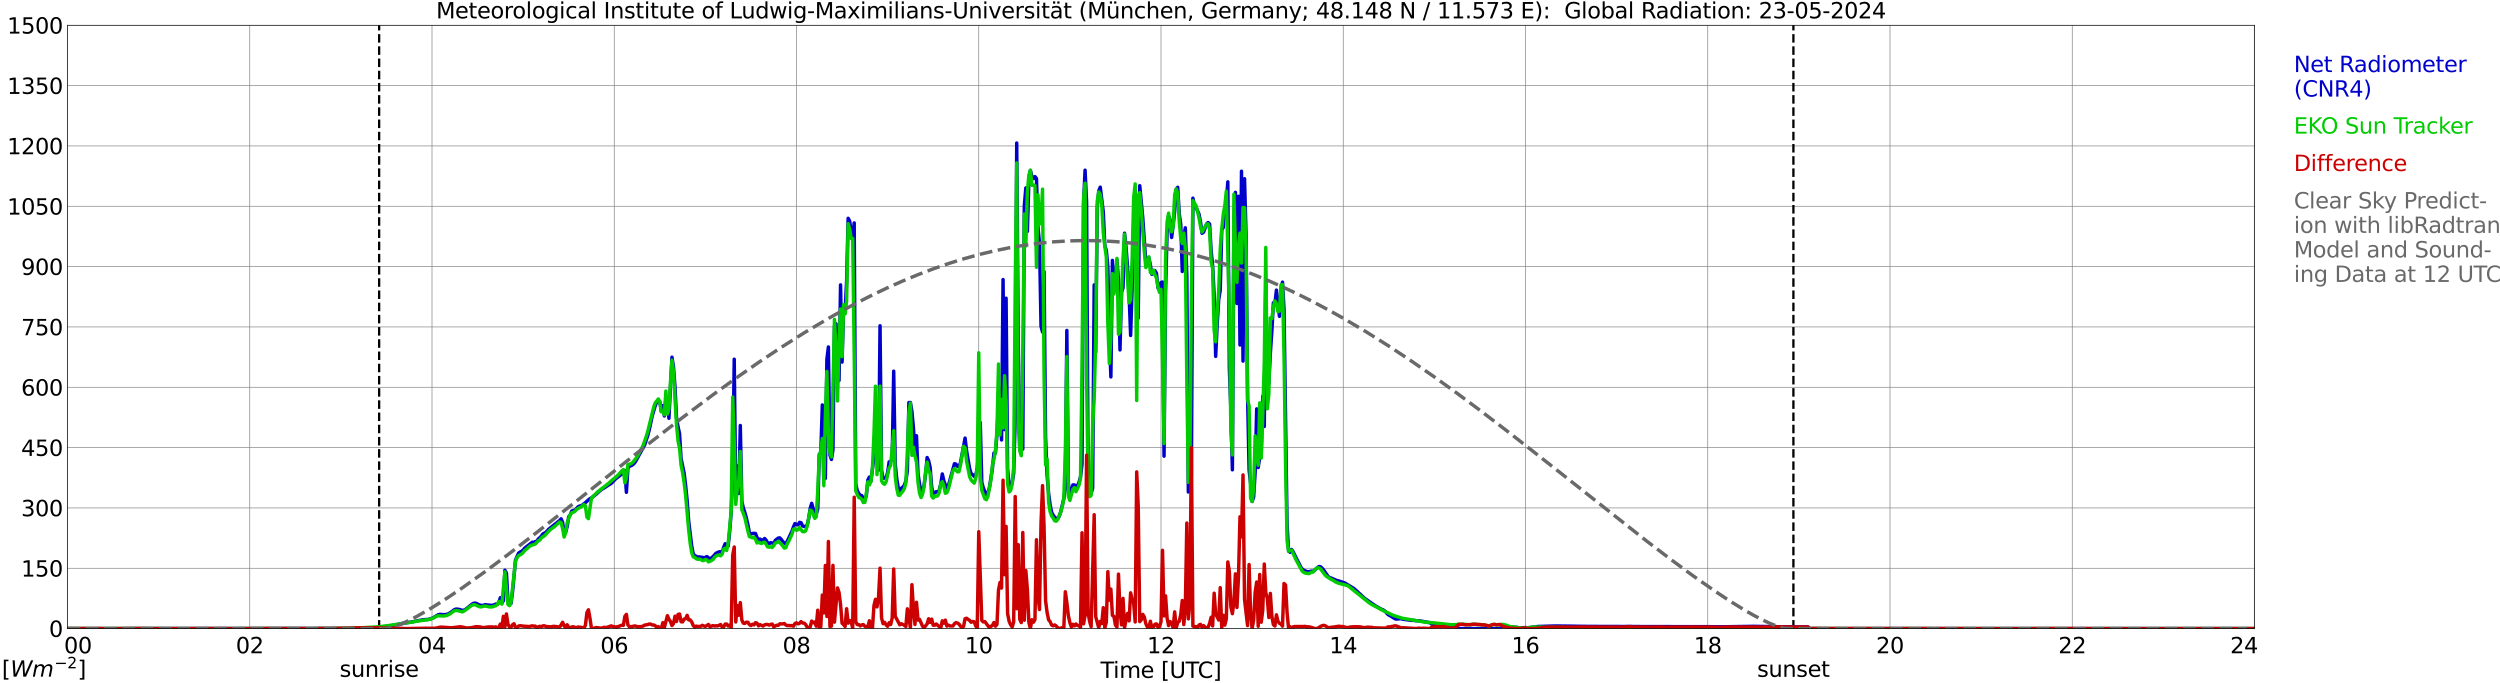 <?xml version="1.0" encoding="utf-8" standalone="no"?>
<!DOCTYPE svg PUBLIC "-//W3C//DTD SVG 1.1//EN"
  "http://www.w3.org/Graphics/SVG/1.1/DTD/svg11.dtd">
<svg xmlns:xlink="http://www.w3.org/1999/xlink" width="1085.4pt" height="296.64pt" viewBox="0 0 1085.4 296.64" xmlns="http://www.w3.org/2000/svg" version="1.1">
 <defs>
  <style type="text/css">*{stroke-linejoin: round; stroke-linecap: butt}</style>
 </defs>
 <g id="figure_1">
  <g id="patch_1">
   <path d="M 0 296.64 
L 1085.4 296.64 
L 1085.4 0 
L 0 0 
z
" style="fill: #ffffff"/>
  </g>
  <g id="axes_1">
   <g id="patch_2">
    <path d="M 29.306 272.909 
L 978.814 272.909 
L 978.814 10.976 
L 29.306 10.976 
z
" style="fill: #ffffff"/>
   </g>
   <g id="patch_3">
    <path d="M 978.814 272.909 
L 978.814 272.909 
L 978.814 10.976 
L 978.814 10.976 
z
" clip-path="url(#pb833e1bf19)" style="fill: #d3d3d3; opacity: 0.25; stroke: #d3d3d3; stroke-linejoin: miter"/>
   </g>
   <g id="matplotlib.axis_1">
    <g id="xtick_1">
     <g id="line2d_1">
      <path d="M 29.306 272.909 
L 29.306 10.976 
" clip-path="url(#pb833e1bf19)" style="fill: none; stroke: #808080; stroke-width: 0.3; stroke-linecap: square"/>
     </g>
     <g id="line2d_2"/>
     <g id="text_1">
      <!--    00 -->
      <g transform="translate(18.733 283.627) scale(0.095 -0.095)">
       <defs>
        <path id="DejaVuSans-20" transform="scale(0.016)"/>
        <path id="DejaVuSans-30" d="M 2034 4250 
Q 1547 4250 1301 3770 
Q 1056 3291 1056 2328 
Q 1056 1369 1301 889 
Q 1547 409 2034 409 
Q 2525 409 2770 889 
Q 3016 1369 3016 2328 
Q 3016 3291 2770 3770 
Q 2525 4250 2034 4250 
z
M 2034 4750 
Q 2819 4750 3233 4129 
Q 3647 3509 3647 2328 
Q 3647 1150 3233 529 
Q 2819 -91 2034 -91 
Q 1250 -91 836 529 
Q 422 1150 422 2328 
Q 422 3509 836 4129 
Q 1250 4750 2034 4750 
z
" transform="scale(0.016)"/>
       </defs>
       <use xlink:href="#DejaVuSans-20"/>
       <use xlink:href="#DejaVuSans-20" transform="translate(31.787 0)"/>
       <use xlink:href="#DejaVuSans-20" transform="translate(63.574 0)"/>
       <use xlink:href="#DejaVuSans-30" transform="translate(95.361 0)"/>
       <use xlink:href="#DejaVuSans-30" transform="translate(158.984 0)"/>
      </g>
     </g>
    </g>
    <g id="xtick_2">
     <g id="line2d_3">
      <path d="M 108.431 272.909 
L 108.431 10.976 
" clip-path="url(#pb833e1bf19)" style="fill: none; stroke: #808080; stroke-width: 0.3; stroke-linecap: square"/>
     </g>
     <g id="line2d_4"/>
     <g id="text_2">
      <!-- 02 -->
      <g transform="translate(102.387 283.627) scale(0.095 -0.095)">
       <defs>
        <path id="DejaVuSans-32" d="M 1228 531 
L 3431 531 
L 3431 0 
L 469 0 
L 469 531 
Q 828 903 1448 1529 
Q 2069 2156 2228 2338 
Q 2531 2678 2651 2914 
Q 2772 3150 2772 3378 
Q 2772 3750 2511 3984 
Q 2250 4219 1831 4219 
Q 1534 4219 1204 4116 
Q 875 4013 500 3803 
L 500 4441 
Q 881 4594 1212 4672 
Q 1544 4750 1819 4750 
Q 2544 4750 2975 4387 
Q 3406 4025 3406 3419 
Q 3406 3131 3298 2873 
Q 3191 2616 2906 2266 
Q 2828 2175 2409 1742 
Q 1991 1309 1228 531 
z
" transform="scale(0.016)"/>
       </defs>
       <use xlink:href="#DejaVuSans-30"/>
       <use xlink:href="#DejaVuSans-32" transform="translate(63.623 0)"/>
      </g>
     </g>
    </g>
    <g id="xtick_3">
     <g id="line2d_5">
      <path d="M 187.557 272.909 
L 187.557 10.976 
" clip-path="url(#pb833e1bf19)" style="fill: none; stroke: #808080; stroke-width: 0.3; stroke-linecap: square"/>
     </g>
     <g id="line2d_6"/>
     <g id="text_3">
      <!-- 04 -->
      <g transform="translate(181.513 283.627) scale(0.095 -0.095)">
       <defs>
        <path id="DejaVuSans-34" d="M 2419 4116 
L 825 1625 
L 2419 1625 
L 2419 4116 
z
M 2253 4666 
L 3047 4666 
L 3047 1625 
L 3713 1625 
L 3713 1100 
L 3047 1100 
L 3047 0 
L 2419 0 
L 2419 1100 
L 313 1100 
L 313 1709 
L 2253 4666 
z
" transform="scale(0.016)"/>
       </defs>
       <use xlink:href="#DejaVuSans-30"/>
       <use xlink:href="#DejaVuSans-34" transform="translate(63.623 0)"/>
      </g>
     </g>
    </g>
    <g id="xtick_4">
     <g id="line2d_7">
      <path d="M 266.683 272.909 
L 266.683 10.976 
" clip-path="url(#pb833e1bf19)" style="fill: none; stroke: #808080; stroke-width: 0.3; stroke-linecap: square"/>
     </g>
     <g id="line2d_8"/>
     <g id="text_4">
      <!-- 06 -->
      <g transform="translate(260.638 283.627) scale(0.095 -0.095)">
       <defs>
        <path id="DejaVuSans-36" d="M 2113 2584 
Q 1688 2584 1439 2293 
Q 1191 2003 1191 1497 
Q 1191 994 1439 701 
Q 1688 409 2113 409 
Q 2538 409 2786 701 
Q 3034 994 3034 1497 
Q 3034 2003 2786 2293 
Q 2538 2584 2113 2584 
z
M 3366 4563 
L 3366 3988 
Q 3128 4100 2886 4159 
Q 2644 4219 2406 4219 
Q 1781 4219 1451 3797 
Q 1122 3375 1075 2522 
Q 1259 2794 1537 2939 
Q 1816 3084 2150 3084 
Q 2853 3084 3261 2657 
Q 3669 2231 3669 1497 
Q 3669 778 3244 343 
Q 2819 -91 2113 -91 
Q 1303 -91 875 529 
Q 447 1150 447 2328 
Q 447 3434 972 4092 
Q 1497 4750 2381 4750 
Q 2619 4750 2861 4703 
Q 3103 4656 3366 4563 
z
" transform="scale(0.016)"/>
       </defs>
       <use xlink:href="#DejaVuSans-30"/>
       <use xlink:href="#DejaVuSans-36" transform="translate(63.623 0)"/>
      </g>
     </g>
    </g>
    <g id="xtick_5">
     <g id="line2d_9">
      <path d="M 345.808 272.909 
L 345.808 10.976 
" clip-path="url(#pb833e1bf19)" style="fill: none; stroke: #808080; stroke-width: 0.3; stroke-linecap: square"/>
     </g>
     <g id="line2d_10"/>
     <g id="text_5">
      <!-- 08 -->
      <g transform="translate(339.764 283.627) scale(0.095 -0.095)">
       <defs>
        <path id="DejaVuSans-38" d="M 2034 2216 
Q 1584 2216 1326 1975 
Q 1069 1734 1069 1313 
Q 1069 891 1326 650 
Q 1584 409 2034 409 
Q 2484 409 2743 651 
Q 3003 894 3003 1313 
Q 3003 1734 2745 1975 
Q 2488 2216 2034 2216 
z
M 1403 2484 
Q 997 2584 770 2862 
Q 544 3141 544 3541 
Q 544 4100 942 4425 
Q 1341 4750 2034 4750 
Q 2731 4750 3128 4425 
Q 3525 4100 3525 3541 
Q 3525 3141 3298 2862 
Q 3072 2584 2669 2484 
Q 3125 2378 3379 2068 
Q 3634 1759 3634 1313 
Q 3634 634 3220 271 
Q 2806 -91 2034 -91 
Q 1263 -91 848 271 
Q 434 634 434 1313 
Q 434 1759 690 2068 
Q 947 2378 1403 2484 
z
M 1172 3481 
Q 1172 3119 1398 2916 
Q 1625 2713 2034 2713 
Q 2441 2713 2670 2916 
Q 2900 3119 2900 3481 
Q 2900 3844 2670 4047 
Q 2441 4250 2034 4250 
Q 1625 4250 1398 4047 
Q 1172 3844 1172 3481 
z
" transform="scale(0.016)"/>
       </defs>
       <use xlink:href="#DejaVuSans-30"/>
       <use xlink:href="#DejaVuSans-38" transform="translate(63.623 0)"/>
      </g>
     </g>
    </g>
    <g id="xtick_6">
     <g id="line2d_11">
      <path d="M 424.934 272.909 
L 424.934 10.976 
" clip-path="url(#pb833e1bf19)" style="fill: none; stroke: #808080; stroke-width: 0.3; stroke-linecap: square"/>
     </g>
     <g id="line2d_12"/>
     <g id="text_6">
      <!-- 10 -->
      <g transform="translate(418.89 283.627) scale(0.095 -0.095)">
       <defs>
        <path id="DejaVuSans-31" d="M 794 531 
L 1825 531 
L 1825 4091 
L 703 3866 
L 703 4441 
L 1819 4666 
L 2450 4666 
L 2450 531 
L 3481 531 
L 3481 0 
L 794 0 
L 794 531 
z
" transform="scale(0.016)"/>
       </defs>
       <use xlink:href="#DejaVuSans-31"/>
       <use xlink:href="#DejaVuSans-30" transform="translate(63.623 0)"/>
      </g>
     </g>
    </g>
    <g id="xtick_7">
     <g id="line2d_13">
      <path d="M 504.06 272.909 
L 504.06 10.976 
" clip-path="url(#pb833e1bf19)" style="fill: none; stroke: #808080; stroke-width: 0.3; stroke-linecap: square"/>
     </g>
     <g id="line2d_14"/>
     <g id="text_7">
      <!-- 12 -->
      <g transform="translate(498.015 283.627) scale(0.095 -0.095)">
       <use xlink:href="#DejaVuSans-31"/>
       <use xlink:href="#DejaVuSans-32" transform="translate(63.623 0)"/>
      </g>
     </g>
    </g>
    <g id="xtick_8">
     <g id="line2d_15">
      <path d="M 583.185 272.909 
L 583.185 10.976 
" clip-path="url(#pb833e1bf19)" style="fill: none; stroke: #808080; stroke-width: 0.3; stroke-linecap: square"/>
     </g>
     <g id="line2d_16"/>
     <g id="text_8">
      <!-- 14 -->
      <g transform="translate(577.141 283.627) scale(0.095 -0.095)">
       <use xlink:href="#DejaVuSans-31"/>
       <use xlink:href="#DejaVuSans-34" transform="translate(63.623 0)"/>
      </g>
     </g>
    </g>
    <g id="xtick_9">
     <g id="line2d_17">
      <path d="M 662.311 272.909 
L 662.311 10.976 
" clip-path="url(#pb833e1bf19)" style="fill: none; stroke: #808080; stroke-width: 0.3; stroke-linecap: square"/>
     </g>
     <g id="line2d_18"/>
     <g id="text_9">
      <!-- 16 -->
      <g transform="translate(656.267 283.627) scale(0.095 -0.095)">
       <use xlink:href="#DejaVuSans-31"/>
       <use xlink:href="#DejaVuSans-36" transform="translate(63.623 0)"/>
      </g>
     </g>
    </g>
    <g id="xtick_10">
     <g id="line2d_19">
      <path d="M 741.437 272.909 
L 741.437 10.976 
" clip-path="url(#pb833e1bf19)" style="fill: none; stroke: #808080; stroke-width: 0.3; stroke-linecap: square"/>
     </g>
     <g id="line2d_20"/>
     <g id="text_10">
      <!-- 18 -->
      <g transform="translate(735.392 283.627) scale(0.095 -0.095)">
       <use xlink:href="#DejaVuSans-31"/>
       <use xlink:href="#DejaVuSans-38" transform="translate(63.623 0)"/>
      </g>
     </g>
    </g>
    <g id="xtick_11">
     <g id="line2d_21">
      <path d="M 820.562 272.909 
L 820.562 10.976 
" clip-path="url(#pb833e1bf19)" style="fill: none; stroke: #808080; stroke-width: 0.3; stroke-linecap: square"/>
     </g>
     <g id="line2d_22"/>
     <g id="text_11">
      <!-- 20 -->
      <g transform="translate(814.518 283.627) scale(0.095 -0.095)">
       <use xlink:href="#DejaVuSans-32"/>
       <use xlink:href="#DejaVuSans-30" transform="translate(63.623 0)"/>
      </g>
     </g>
    </g>
    <g id="xtick_12">
     <g id="line2d_23">
      <path d="M 899.688 272.909 
L 899.688 10.976 
" clip-path="url(#pb833e1bf19)" style="fill: none; stroke: #808080; stroke-width: 0.3; stroke-linecap: square"/>
     </g>
     <g id="line2d_24"/>
     <g id="text_12">
      <!-- 22 -->
      <g transform="translate(893.644 283.627) scale(0.095 -0.095)">
       <use xlink:href="#DejaVuSans-32"/>
       <use xlink:href="#DejaVuSans-32" transform="translate(63.623 0)"/>
      </g>
     </g>
    </g>
    <g id="xtick_13">
     <g id="line2d_25">
      <path d="M 978.814 272.909 
L 978.814 10.976 
" clip-path="url(#pb833e1bf19)" style="fill: none; stroke: #808080; stroke-width: 0.3; stroke-linecap: square"/>
     </g>
     <g id="line2d_26"/>
     <g id="text_13">
      <!-- 24    -->
      <g transform="translate(968.241 283.627) scale(0.095 -0.095)">
       <use xlink:href="#DejaVuSans-32"/>
       <use xlink:href="#DejaVuSans-34" transform="translate(63.623 0)"/>
       <use xlink:href="#DejaVuSans-20" transform="translate(127.246 0)"/>
       <use xlink:href="#DejaVuSans-20" transform="translate(159.033 0)"/>
       <use xlink:href="#DejaVuSans-20" transform="translate(190.82 0)"/>
      </g>
     </g>
    </g>
    <g id="text_14">
     <!-- Time [UTC] -->
     <g transform="translate(477.806 294.322) scale(0.095 -0.095)">
      <defs>
       <path id="DejaVuSans-54" d="M -19 4666 
L 3928 4666 
L 3928 4134 
L 2272 4134 
L 2272 0 
L 1638 0 
L 1638 4134 
L -19 4134 
L -19 4666 
z
" transform="scale(0.016)"/>
       <path id="DejaVuSans-69" d="M 603 3500 
L 1178 3500 
L 1178 0 
L 603 0 
L 603 3500 
z
M 603 4863 
L 1178 4863 
L 1178 4134 
L 603 4134 
L 603 4863 
z
" transform="scale(0.016)"/>
       <path id="DejaVuSans-6d" d="M 3328 2828 
Q 3544 3216 3844 3400 
Q 4144 3584 4550 3584 
Q 5097 3584 5394 3201 
Q 5691 2819 5691 2113 
L 5691 0 
L 5113 0 
L 5113 2094 
Q 5113 2597 4934 2840 
Q 4756 3084 4391 3084 
Q 3944 3084 3684 2787 
Q 3425 2491 3425 1978 
L 3425 0 
L 2847 0 
L 2847 2094 
Q 2847 2600 2669 2842 
Q 2491 3084 2119 3084 
Q 1678 3084 1418 2786 
Q 1159 2488 1159 1978 
L 1159 0 
L 581 0 
L 581 3500 
L 1159 3500 
L 1159 2956 
Q 1356 3278 1631 3431 
Q 1906 3584 2284 3584 
Q 2666 3584 2933 3390 
Q 3200 3197 3328 2828 
z
" transform="scale(0.016)"/>
       <path id="DejaVuSans-65" d="M 3597 1894 
L 3597 1613 
L 953 1613 
Q 991 1019 1311 708 
Q 1631 397 2203 397 
Q 2534 397 2845 478 
Q 3156 559 3463 722 
L 3463 178 
Q 3153 47 2828 -22 
Q 2503 -91 2169 -91 
Q 1331 -91 842 396 
Q 353 884 353 1716 
Q 353 2575 817 3079 
Q 1281 3584 2069 3584 
Q 2775 3584 3186 3129 
Q 3597 2675 3597 1894 
z
M 3022 2063 
Q 3016 2534 2758 2815 
Q 2500 3097 2075 3097 
Q 1594 3097 1305 2825 
Q 1016 2553 972 2059 
L 3022 2063 
z
" transform="scale(0.016)"/>
       <path id="DejaVuSans-5b" d="M 550 4863 
L 1875 4863 
L 1875 4416 
L 1125 4416 
L 1125 -397 
L 1875 -397 
L 1875 -844 
L 550 -844 
L 550 4863 
z
" transform="scale(0.016)"/>
       <path id="DejaVuSans-55" d="M 556 4666 
L 1191 4666 
L 1191 1831 
Q 1191 1081 1462 751 
Q 1734 422 2344 422 
Q 2950 422 3222 751 
Q 3494 1081 3494 1831 
L 3494 4666 
L 4128 4666 
L 4128 1753 
Q 4128 841 3676 375 
Q 3225 -91 2344 -91 
Q 1459 -91 1007 375 
Q 556 841 556 1753 
L 556 4666 
z
" transform="scale(0.016)"/>
       <path id="DejaVuSans-43" d="M 4122 4306 
L 4122 3641 
Q 3803 3938 3442 4084 
Q 3081 4231 2675 4231 
Q 1875 4231 1450 3742 
Q 1025 3253 1025 2328 
Q 1025 1406 1450 917 
Q 1875 428 2675 428 
Q 3081 428 3442 575 
Q 3803 722 4122 1019 
L 4122 359 
Q 3791 134 3420 21 
Q 3050 -91 2638 -91 
Q 1578 -91 968 557 
Q 359 1206 359 2328 
Q 359 3453 968 4101 
Q 1578 4750 2638 4750 
Q 3056 4750 3426 4639 
Q 3797 4528 4122 4306 
z
" transform="scale(0.016)"/>
       <path id="DejaVuSans-5d" d="M 1947 4863 
L 1947 -844 
L 622 -844 
L 622 -397 
L 1369 -397 
L 1369 4416 
L 622 4416 
L 622 4863 
L 1947 4863 
z
" transform="scale(0.016)"/>
      </defs>
      <use xlink:href="#DejaVuSans-54"/>
      <use xlink:href="#DejaVuSans-69" transform="translate(57.959 0)"/>
      <use xlink:href="#DejaVuSans-6d" transform="translate(85.742 0)"/>
      <use xlink:href="#DejaVuSans-65" transform="translate(183.154 0)"/>
      <use xlink:href="#DejaVuSans-20" transform="translate(244.678 0)"/>
      <use xlink:href="#DejaVuSans-5b" transform="translate(276.465 0)"/>
      <use xlink:href="#DejaVuSans-55" transform="translate(315.479 0)"/>
      <use xlink:href="#DejaVuSans-54" transform="translate(388.672 0)"/>
      <use xlink:href="#DejaVuSans-43" transform="translate(443.881 0)"/>
      <use xlink:href="#DejaVuSans-5d" transform="translate(513.705 0)"/>
     </g>
    </g>
   </g>
   <g id="matplotlib.axis_2">
    <g id="ytick_1">
     <g id="line2d_27">
      <path d="M 29.306 272.909 
L 978.814 272.909 
" clip-path="url(#pb833e1bf19)" style="fill: none; stroke: #808080; stroke-width: 0.3; stroke-linecap: square"/>
     </g>
     <g id="line2d_28"/>
     <g id="text_15">
      <!-- 0 -->
      <g transform="translate(21.261 276.518) scale(0.095 -0.095)">
       <use xlink:href="#DejaVuSans-30"/>
      </g>
     </g>
    </g>
    <g id="ytick_2">
     <g id="line2d_29">
      <path d="M 29.306 246.715 
L 978.814 246.715 
" clip-path="url(#pb833e1bf19)" style="fill: none; stroke: #808080; stroke-width: 0.3; stroke-linecap: square"/>
     </g>
     <g id="line2d_30"/>
     <g id="text_16">
      <!-- 150 -->
      <g transform="translate(9.173 250.325) scale(0.095 -0.095)">
       <defs>
        <path id="DejaVuSans-35" d="M 691 4666 
L 3169 4666 
L 3169 4134 
L 1269 4134 
L 1269 2991 
Q 1406 3038 1543 3061 
Q 1681 3084 1819 3084 
Q 2600 3084 3056 2656 
Q 3513 2228 3513 1497 
Q 3513 744 3044 326 
Q 2575 -91 1722 -91 
Q 1428 -91 1123 -41 
Q 819 9 494 109 
L 494 744 
Q 775 591 1075 516 
Q 1375 441 1709 441 
Q 2250 441 2565 725 
Q 2881 1009 2881 1497 
Q 2881 1984 2565 2268 
Q 2250 2553 1709 2553 
Q 1456 2553 1204 2497 
Q 953 2441 691 2322 
L 691 4666 
z
" transform="scale(0.016)"/>
       </defs>
       <use xlink:href="#DejaVuSans-31"/>
       <use xlink:href="#DejaVuSans-35" transform="translate(63.623 0)"/>
       <use xlink:href="#DejaVuSans-30" transform="translate(127.246 0)"/>
      </g>
     </g>
    </g>
    <g id="ytick_3">
     <g id="line2d_31">
      <path d="M 29.306 220.522 
L 978.814 220.522 
" clip-path="url(#pb833e1bf19)" style="fill: none; stroke: #808080; stroke-width: 0.3; stroke-linecap: square"/>
     </g>
     <g id="line2d_32"/>
     <g id="text_17">
      <!-- 300 -->
      <g transform="translate(9.173 224.131) scale(0.095 -0.095)">
       <defs>
        <path id="DejaVuSans-33" d="M 2597 2516 
Q 3050 2419 3304 2112 
Q 3559 1806 3559 1356 
Q 3559 666 3084 287 
Q 2609 -91 1734 -91 
Q 1441 -91 1130 -33 
Q 819 25 488 141 
L 488 750 
Q 750 597 1062 519 
Q 1375 441 1716 441 
Q 2309 441 2620 675 
Q 2931 909 2931 1356 
Q 2931 1769 2642 2001 
Q 2353 2234 1838 2234 
L 1294 2234 
L 1294 2753 
L 1863 2753 
Q 2328 2753 2575 2939 
Q 2822 3125 2822 3475 
Q 2822 3834 2567 4026 
Q 2313 4219 1838 4219 
Q 1578 4219 1281 4162 
Q 984 4106 628 3988 
L 628 4550 
Q 988 4650 1302 4700 
Q 1616 4750 1894 4750 
Q 2613 4750 3031 4423 
Q 3450 4097 3450 3541 
Q 3450 3153 3228 2886 
Q 3006 2619 2597 2516 
z
" transform="scale(0.016)"/>
       </defs>
       <use xlink:href="#DejaVuSans-33"/>
       <use xlink:href="#DejaVuSans-30" transform="translate(63.623 0)"/>
       <use xlink:href="#DejaVuSans-30" transform="translate(127.246 0)"/>
      </g>
     </g>
    </g>
    <g id="ytick_4">
     <g id="line2d_33">
      <path d="M 29.306 194.329 
L 978.814 194.329 
" clip-path="url(#pb833e1bf19)" style="fill: none; stroke: #808080; stroke-width: 0.3; stroke-linecap: square"/>
     </g>
     <g id="line2d_34"/>
     <g id="text_18">
      <!-- 450 -->
      <g transform="translate(9.173 197.938) scale(0.095 -0.095)">
       <use xlink:href="#DejaVuSans-34"/>
       <use xlink:href="#DejaVuSans-35" transform="translate(63.623 0)"/>
       <use xlink:href="#DejaVuSans-30" transform="translate(127.246 0)"/>
      </g>
     </g>
    </g>
    <g id="ytick_5">
     <g id="line2d_35">
      <path d="M 29.306 168.136 
L 978.814 168.136 
" clip-path="url(#pb833e1bf19)" style="fill: none; stroke: #808080; stroke-width: 0.3; stroke-linecap: square"/>
     </g>
     <g id="line2d_36"/>
     <g id="text_19">
      <!-- 600 -->
      <g transform="translate(9.173 171.745) scale(0.095 -0.095)">
       <use xlink:href="#DejaVuSans-36"/>
       <use xlink:href="#DejaVuSans-30" transform="translate(63.623 0)"/>
       <use xlink:href="#DejaVuSans-30" transform="translate(127.246 0)"/>
      </g>
     </g>
    </g>
    <g id="ytick_6">
     <g id="line2d_37">
      <path d="M 29.306 141.942 
L 978.814 141.942 
" clip-path="url(#pb833e1bf19)" style="fill: none; stroke: #808080; stroke-width: 0.3; stroke-linecap: square"/>
     </g>
     <g id="line2d_38"/>
     <g id="text_20">
      <!-- 750 -->
      <g transform="translate(9.173 145.551) scale(0.095 -0.095)">
       <defs>
        <path id="DejaVuSans-37" d="M 525 4666 
L 3525 4666 
L 3525 4397 
L 1831 0 
L 1172 0 
L 2766 4134 
L 525 4134 
L 525 4666 
z
" transform="scale(0.016)"/>
       </defs>
       <use xlink:href="#DejaVuSans-37"/>
       <use xlink:href="#DejaVuSans-35" transform="translate(63.623 0)"/>
       <use xlink:href="#DejaVuSans-30" transform="translate(127.246 0)"/>
      </g>
     </g>
    </g>
    <g id="ytick_7">
     <g id="line2d_39">
      <path d="M 29.306 115.749 
L 978.814 115.749 
" clip-path="url(#pb833e1bf19)" style="fill: none; stroke: #808080; stroke-width: 0.3; stroke-linecap: square"/>
     </g>
     <g id="line2d_40"/>
     <g id="text_21">
      <!-- 900 -->
      <g transform="translate(9.173 119.358) scale(0.095 -0.095)">
       <defs>
        <path id="DejaVuSans-39" d="M 703 97 
L 703 672 
Q 941 559 1184 500 
Q 1428 441 1663 441 
Q 2288 441 2617 861 
Q 2947 1281 2994 2138 
Q 2813 1869 2534 1725 
Q 2256 1581 1919 1581 
Q 1219 1581 811 2004 
Q 403 2428 403 3163 
Q 403 3881 828 4315 
Q 1253 4750 1959 4750 
Q 2769 4750 3195 4129 
Q 3622 3509 3622 2328 
Q 3622 1225 3098 567 
Q 2575 -91 1691 -91 
Q 1453 -91 1209 -44 
Q 966 3 703 97 
z
M 1959 2075 
Q 2384 2075 2632 2365 
Q 2881 2656 2881 3163 
Q 2881 3666 2632 3958 
Q 2384 4250 1959 4250 
Q 1534 4250 1286 3958 
Q 1038 3666 1038 3163 
Q 1038 2656 1286 2365 
Q 1534 2075 1959 2075 
z
" transform="scale(0.016)"/>
       </defs>
       <use xlink:href="#DejaVuSans-39"/>
       <use xlink:href="#DejaVuSans-30" transform="translate(63.623 0)"/>
       <use xlink:href="#DejaVuSans-30" transform="translate(127.246 0)"/>
      </g>
     </g>
    </g>
    <g id="ytick_8">
     <g id="line2d_41">
      <path d="M 29.306 89.556 
L 978.814 89.556 
" clip-path="url(#pb833e1bf19)" style="fill: none; stroke: #808080; stroke-width: 0.3; stroke-linecap: square"/>
     </g>
     <g id="line2d_42"/>
     <g id="text_22">
      <!-- 1050 -->
      <g transform="translate(3.128 93.165) scale(0.095 -0.095)">
       <use xlink:href="#DejaVuSans-31"/>
       <use xlink:href="#DejaVuSans-30" transform="translate(63.623 0)"/>
       <use xlink:href="#DejaVuSans-35" transform="translate(127.246 0)"/>
       <use xlink:href="#DejaVuSans-30" transform="translate(190.869 0)"/>
      </g>
     </g>
    </g>
    <g id="ytick_9">
     <g id="line2d_43">
      <path d="M 29.306 63.362 
L 978.814 63.362 
" clip-path="url(#pb833e1bf19)" style="fill: none; stroke: #808080; stroke-width: 0.3; stroke-linecap: square"/>
     </g>
     <g id="line2d_44"/>
     <g id="text_23">
      <!-- 1200 -->
      <g transform="translate(3.128 66.972) scale(0.095 -0.095)">
       <use xlink:href="#DejaVuSans-31"/>
       <use xlink:href="#DejaVuSans-32" transform="translate(63.623 0)"/>
       <use xlink:href="#DejaVuSans-30" transform="translate(127.246 0)"/>
       <use xlink:href="#DejaVuSans-30" transform="translate(190.869 0)"/>
      </g>
     </g>
    </g>
    <g id="ytick_10">
     <g id="line2d_45">
      <path d="M 29.306 37.169 
L 978.814 37.169 
" clip-path="url(#pb833e1bf19)" style="fill: none; stroke: #808080; stroke-width: 0.3; stroke-linecap: square"/>
     </g>
     <g id="line2d_46"/>
     <g id="text_24">
      <!-- 1350 -->
      <g transform="translate(3.128 40.778) scale(0.095 -0.095)">
       <use xlink:href="#DejaVuSans-31"/>
       <use xlink:href="#DejaVuSans-33" transform="translate(63.623 0)"/>
       <use xlink:href="#DejaVuSans-35" transform="translate(127.246 0)"/>
       <use xlink:href="#DejaVuSans-30" transform="translate(190.869 0)"/>
      </g>
     </g>
    </g>
    <g id="ytick_11">
     <g id="line2d_47">
      <path d="M 29.306 10.976 
L 978.814 10.976 
" clip-path="url(#pb833e1bf19)" style="fill: none; stroke: #808080; stroke-width: 0.3; stroke-linecap: square"/>
     </g>
     <g id="line2d_48"/>
     <g id="text_25">
      <!-- 1500 -->
      <g transform="translate(3.128 14.585) scale(0.095 -0.095)">
       <use xlink:href="#DejaVuSans-31"/>
       <use xlink:href="#DejaVuSans-35" transform="translate(63.623 0)"/>
       <use xlink:href="#DejaVuSans-30" transform="translate(127.246 0)"/>
       <use xlink:href="#DejaVuSans-30" transform="translate(190.869 0)"/>
      </g>
     </g>
    </g>
   </g>
   <g id="line2d_49">
    <path d="M 164.611 272.909 
L 164.611 10.976 
" clip-path="url(#pb833e1bf19)" style="fill: none; stroke-dasharray: 3.7,1.6; stroke-dashoffset: 0; stroke: #000000"/>
   </g>
   <g id="line2d_50">
    <path d="M 778.626 272.909 
L 778.626 10.976 
" clip-path="url(#pb833e1bf19)" style="fill: none; stroke-dasharray: 3.7,1.6; stroke-dashoffset: 0; stroke: #000000"/>
   </g>
   <g id="line2d_51">
    <path d="M 29.306 272.909 
L 157.885 272.846 
L 159.863 272.738 
L 161.841 272.67 
L 163.819 272.467 
L 165.138 272.36 
L 171.073 271.428 
L 175.688 270.496 
L 178.326 270.104 
L 183.601 269.078 
L 185.579 268.943 
L 186.898 268.713 
L 188.216 268.133 
L 190.195 266.93 
L 190.854 266.755 
L 191.513 266.755 
L 192.173 266.877 
L 193.492 266.795 
L 194.151 266.687 
L 194.81 266.444 
L 196.129 265.594 
L 196.788 265.026 
L 197.448 264.607 
L 198.107 264.419 
L 199.426 264.581 
L 200.745 265.012 
L 201.404 264.918 
L 202.063 264.607 
L 203.382 263.568 
L 204.701 262.487 
L 205.36 262.042 
L 206.02 261.84 
L 206.679 261.906 
L 207.998 262.61 
L 209.317 262.933 
L 210.635 262.528 
L 213.273 262.852 
L 214.592 262.622 
L 215.251 262.245 
L 215.91 262.311 
L 216.57 261.717 
L 217.229 259.489 
L 217.889 261.812 
L 218.548 260.799 
L 219.207 247.564 
L 219.867 248.834 
L 220.526 260.434 
L 221.186 262.271 
L 221.845 262.056 
L 222.504 257.167 
L 223.823 243.094 
L 225.142 240.15 
L 225.801 239.676 
L 226.461 239.38 
L 227.12 238.812 
L 227.779 238.002 
L 231.076 235.423 
L 231.736 235.463 
L 232.395 235.126 
L 233.054 235.072 
L 233.714 233.979 
L 234.373 233.451 
L 235.033 232.749 
L 235.692 231.845 
L 237.011 231.115 
L 238.329 229.671 
L 242.945 226.011 
L 243.604 225.267 
L 244.264 226.793 
L 244.923 231.953 
L 245.583 231.006 
L 246.242 228.63 
L 246.901 224.402 
L 247.561 223.62 
L 248.22 221.903 
L 248.88 221.621 
L 249.539 221.512 
L 250.198 220.945 
L 250.858 220.135 
L 251.517 219.743 
L 252.176 219.609 
L 252.836 219.27 
L 254.155 218.245 
L 255.473 217.016 
L 256.133 216.488 
L 256.792 216.165 
L 258.111 215.098 
L 258.77 214.639 
L 260.089 213.382 
L 261.408 212.315 
L 262.067 211.992 
L 264.045 210.682 
L 265.364 209.884 
L 267.342 207.845 
L 270.639 205.279 
L 271.298 204.307 
L 271.958 213.733 
L 272.617 203.28 
L 273.277 202.335 
L 273.936 202.213 
L 274.595 201.836 
L 275.255 201.254 
L 275.914 200.39 
L 279.87 193.152 
L 281.189 189.195 
L 281.849 186.764 
L 283.167 180.579 
L 284.486 176.121 
L 285.145 174.528 
L 285.805 174.083 
L 286.464 174.34 
L 287.124 178.62 
L 287.783 176.081 
L 288.442 180.591 
L 289.102 172.664 
L 289.761 174.136 
L 290.42 181.604 
L 291.739 155.081 
L 292.399 159.254 
L 293.058 168.113 
L 293.717 181.416 
L 294.377 185.304 
L 295.036 188.303 
L 295.696 199.08 
L 297.014 205.414 
L 297.674 210.843 
L 298.333 217.393 
L 298.992 226.225 
L 300.311 237.057 
L 300.971 240.433 
L 301.63 241.311 
L 302.289 241.5 
L 302.949 241.933 
L 303.608 241.77 
L 304.267 241.919 
L 304.927 241.947 
L 305.586 242.257 
L 306.905 241.65 
L 307.564 242.135 
L 308.224 242.905 
L 308.883 242.203 
L 309.543 241.69 
L 310.861 240.204 
L 312.18 239.596 
L 312.839 239.528 
L 313.499 239.987 
L 314.158 237.745 
L 314.818 236.071 
L 315.477 237.031 
L 316.136 237.071 
L 316.796 230.696 
L 317.455 222.282 
L 318.114 204.226 
L 318.774 155.959 
L 319.433 216.137 
L 320.093 202.295 
L 320.752 214.246 
L 321.411 184.739 
L 322.071 217.609 
L 322.73 220.54 
L 323.39 222.553 
L 324.049 224.944 
L 324.708 227.834 
L 325.368 231.277 
L 326.027 231.871 
L 326.686 231.614 
L 327.346 231.548 
L 328.005 231.6 
L 328.665 233.371 
L 329.324 234.221 
L 329.983 234.045 
L 330.643 234.598 
L 331.302 234.424 
L 331.961 233.802 
L 332.621 234.532 
L 333.28 235.665 
L 333.94 236.044 
L 334.599 235.599 
L 335.258 235.747 
L 335.918 236.112 
L 336.577 234.612 
L 337.896 233.6 
L 338.555 233.519 
L 339.215 234.207 
L 339.874 235.152 
L 340.533 235.774 
L 341.193 236.193 
L 342.512 233.477 
L 343.83 230.655 
L 344.49 228.764 
L 345.149 227.306 
L 345.808 227.752 
L 346.468 227.874 
L 347.127 226.779 
L 347.787 226.941 
L 348.446 228.359 
L 349.765 228.698 
L 350.424 228.008 
L 351.083 225.186 
L 351.743 220.77 
L 352.402 218.514 
L 353.062 220.933 
L 354.38 223.349 
L 355.04 220.919 
L 355.699 197.271 
L 356.359 196.527 
L 357.018 175.812 
L 357.677 204.118 
L 358.337 207.696 
L 358.996 155.999 
L 359.655 150.637 
L 360.315 197.474 
L 360.974 199.471 
L 361.634 195.232 
L 362.293 141.507 
L 362.952 140.535 
L 363.612 156.418 
L 364.271 165.209 
L 364.93 123.68 
L 365.59 157.201 
L 366.249 134.027 
L 366.909 135.39 
L 367.568 122.02 
L 368.227 94.78 
L 368.887 95.956 
L 369.546 100.452 
L 370.206 103.49 
L 370.865 96.778 
L 371.524 210.115 
L 372.184 212.965 
L 372.843 214.246 
L 373.502 215.044 
L 374.162 215.179 
L 374.821 216.448 
L 375.481 217.082 
L 376.14 215.098 
L 376.799 208.358 
L 377.459 207.116 
L 378.118 208.899 
L 379.437 198.459 
L 380.096 180.389 
L 380.756 196.65 
L 381.415 204.118 
L 382.074 141.427 
L 382.734 204.158 
L 383.393 207.696 
L 384.053 207.522 
L 384.712 207.548 
L 385.371 205.091 
L 386.031 200.526 
L 386.69 200.35 
L 387.349 199.175 
L 388.009 161.158 
L 388.668 201.377 
L 389.328 207.859 
L 389.987 211.749 
L 390.646 213.396 
L 391.306 211.952 
L 391.965 211.519 
L 392.624 210.64 
L 393.284 208.831 
L 393.943 204.389 
L 394.603 174.771 
L 395.262 174.745 
L 395.921 178.648 
L 396.581 185.806 
L 397.24 196.176 
L 397.899 189.181 
L 398.559 205.63 
L 399.218 210.075 
L 399.878 213.544 
L 400.537 213.558 
L 401.196 210.682 
L 401.856 205.847 
L 402.515 198.649 
L 403.175 200.067 
L 403.834 202.929 
L 404.493 211.33 
L 405.153 214.774 
L 405.812 213.841 
L 406.471 213.464 
L 407.131 213.815 
L 407.79 212.774 
L 408.45 210.195 
L 409.109 205.779 
L 409.768 208.683 
L 410.428 210.492 
L 411.087 212.828 
L 411.746 210.843 
L 414.384 201.322 
L 415.043 201.511 
L 415.703 202.498 
L 416.362 202.821 
L 417.022 200.769 
L 419 190.208 
L 419.659 195.771 
L 420.978 203.483 
L 421.637 205.658 
L 422.297 206.076 
L 422.956 206.806 
L 423.615 206.509 
L 424.275 203.294 
L 424.934 195.232 
L 425.593 183.455 
L 426.253 209.359 
L 426.912 211.802 
L 427.572 213.49 
L 428.231 214.719 
L 428.89 214.018 
L 429.55 211.789 
L 430.869 203.388 
L 431.528 196.718 
L 432.187 196.636 
L 432.847 188.519 
L 433.506 174.757 
L 434.165 168.789 
L 434.825 191.018 
L 435.484 121.372 
L 436.144 186.522 
L 436.803 129.474 
L 437.462 203.699 
L 438.122 210.426 
L 438.781 211.262 
L 439.44 209.587 
L 440.1 205.508 
L 440.759 182.2 
L 441.419 62.098 
L 442.078 147.923 
L 442.737 191.694 
L 443.397 195.246 
L 444.056 194.975 
L 444.716 89.311 
L 445.375 81.586 
L 446.034 100.466 
L 446.694 78.708 
L 447.353 74.009 
L 448.012 76.67 
L 448.672 77.535 
L 449.331 76.67 
L 449.991 77.48 
L 450.65 98.697 
L 451.309 105.584 
L 451.969 141.656 
L 452.628 144.183 
L 453.287 117.968 
L 453.947 189.843 
L 454.606 206.292 
L 455.266 214.234 
L 455.925 219.176 
L 456.584 222.485 
L 457.244 223.686 
L 457.903 224.525 
L 458.563 225.146 
L 459.222 225.132 
L 459.881 224.119 
L 460.541 222.134 
L 461.859 216.529 
L 462.519 211.952 
L 463.178 143.467 
L 463.838 209.75 
L 464.497 214.665 
L 465.156 214.072 
L 465.816 210.52 
L 466.475 210.546 
L 467.134 211.492 
L 467.794 210.843 
L 468.453 209.439 
L 469.113 207.076 
L 469.772 201.551 
L 470.431 88.393 
L 471.091 73.887 
L 471.75 87.717 
L 472.409 204.644 
L 473.069 212.491 
L 473.728 214.26 
L 474.388 211.856 
L 475.047 123.694 
L 475.706 152.933 
L 476.366 90.282 
L 477.025 82.95 
L 477.685 81.261 
L 479.003 91.999 
L 479.663 106.651 
L 480.322 108.757 
L 480.981 115.74 
L 481.641 145.438 
L 482.3 163.643 
L 482.96 113.053 
L 483.619 122.316 
L 484.278 123.911 
L 484.938 112.85 
L 485.597 121.44 
L 486.256 151.92 
L 486.916 126.895 
L 487.575 124.95 
L 488.235 101.248 
L 488.894 107.515 
L 489.553 116.185 
L 490.213 128.11 
L 490.872 145.641 
L 491.532 124.815 
L 492.191 97.035 
L 492.85 82.733 
L 493.51 105.855 
L 494.169 138.158 
L 494.828 80.627 
L 496.147 94.592 
L 497.466 113.997 
L 498.125 115.375 
L 498.785 111.783 
L 499.444 115.064 
L 500.103 119.116 
L 500.763 117.928 
L 501.422 117.483 
L 502.082 118.644 
L 502.741 124.992 
L 503.4 126.071 
L 504.06 122.667 
L 504.719 122.453 
L 505.379 198.041 
L 506.038 126.841 
L 506.697 101.074 
L 507.357 93.808 
L 508.016 95.468 
L 508.675 103.099 
L 509.335 97.927 
L 509.994 91.714 
L 510.654 82.288 
L 511.313 81.315 
L 511.972 92.755 
L 512.632 97.4 
L 513.291 117.874 
L 513.95 102.951 
L 514.61 98.9 
L 515.269 119.697 
L 515.929 213.612 
L 516.588 193.112 
L 517.247 206.495 
L 517.907 86.042 
L 518.566 89.189 
L 519.226 89.999 
L 520.544 92.929 
L 521.204 96.361 
L 521.863 101.276 
L 522.522 100.831 
L 523.841 97.279 
L 524.501 96.63 
L 525.16 97.279 
L 525.819 108.811 
L 526.479 115.415 
L 527.138 128.165 
L 527.797 154.73 
L 528.457 140.697 
L 529.116 130.016 
L 529.776 126.059 
L 530.435 99.722 
L 531.094 98.805 
L 531.754 90.918 
L 532.413 87.177 
L 533.073 78.953 
L 533.732 160.159 
L 534.391 177.647 
L 535.051 203.97 
L 535.71 95.873 
L 536.369 83.517 
L 537.029 131.757 
L 537.688 85.232 
L 538.348 149.772 
L 539.007 74.334 
L 539.666 156.782 
L 540.326 77.601 
L 540.985 101.924 
L 541.644 172.152 
L 542.304 204.064 
L 542.963 209.844 
L 543.623 217.704 
L 544.282 215.827 
L 544.941 204.969 
L 545.601 177.513 
L 546.26 202.983 
L 546.919 198.392 
L 547.579 196.11 
L 548.238 172.016 
L 548.898 185.17 
L 549.557 123.02 
L 550.216 164.386 
L 550.876 166.37 
L 551.535 153.298 
L 552.195 143.655 
L 552.854 131.46 
L 553.513 131.784 
L 554.173 125.95 
L 554.832 132.176 
L 555.491 137.334 
L 556.151 125.72 
L 556.81 122.493 
L 557.47 134.215 
L 558.788 227.577 
L 559.448 239.217 
L 560.107 239.771 
L 560.766 238.569 
L 561.426 239.582 
L 562.745 242.257 
L 564.063 244.809 
L 564.723 246.186 
L 565.382 247.065 
L 566.042 247.59 
L 566.701 247.835 
L 567.36 248.198 
L 568.679 248.158 
L 569.338 247.943 
L 569.998 248.05 
L 570.657 247.618 
L 571.317 246.97 
L 572.635 245.97 
L 573.295 246.066 
L 573.954 246.632 
L 574.613 247.402 
L 576.592 250.28 
L 577.251 250.765 
L 577.91 250.94 
L 580.548 252.103 
L 581.207 252.209 
L 582.526 252.668 
L 583.845 253.087 
L 587.801 255.518 
L 589.12 256.679 
L 592.417 259.746 
L 597.032 262.961 
L 599.67 264.473 
L 600.329 264.702 
L 600.989 265.094 
L 601.648 265.674 
L 602.307 266.525 
L 602.967 267.038 
L 603.626 267.335 
L 604.945 268.199 
L 605.604 268.618 
L 606.264 268.795 
L 608.242 268.578 
L 608.901 268.821 
L 612.198 269.266 
L 612.858 269.362 
L 613.517 269.308 
L 614.836 269.511 
L 616.154 269.523 
L 617.473 269.739 
L 620.111 270.227 
L 620.77 270.293 
L 621.429 270.86 
L 622.089 271.103 
L 624.726 271.508 
L 626.045 271.522 
L 626.705 271.819 
L 629.342 271.536 
L 631.32 271.414 
L 631.98 271.685 
L 632.639 272.36 
L 633.298 272.766 
L 633.958 272.909 
L 651.102 272.909 
L 652.42 272.144 
L 653.08 272.008 
L 655.717 272.104 
L 657.695 272.36 
L 658.355 272.306 
L 659.014 272.509 
L 660.992 272.575 
L 662.311 272.441 
L 662.97 272.575 
L 666.927 272.17 
L 667.586 271.996 
L 674.839 271.779 
L 676.158 271.779 
L 682.092 271.847 
L 683.411 271.873 
L 690.664 271.968 
L 692.643 271.954 
L 695.28 271.996 
L 700.555 271.982 
L 705.171 272.008 
L 707.808 271.941 
L 709.127 272.022 
L 711.105 272.022 
L 713.083 272.036 
L 745.393 272.09 
L 746.712 272.144 
L 761.218 271.927 
L 777.703 272.17 
L 784.956 272.184 
L 785.615 272.909 
L 978.154 272.909 
L 978.154 272.909 
" clip-path="url(#pb833e1bf19)" style="fill: none; stroke: #0000cc; stroke-width: 1.5; stroke-linecap: square"/>
   </g>
   <g id="line2d_52">
    <path d="M 28.646 272.879 
L 31.943 272.87 
L 35.9 272.894 
L 37.878 272.894 
L 43.153 272.91 
L 53.703 272.862 
L 57 272.88 
L 92.606 272.918 
L 95.903 272.908 
L 104.475 272.894 
L 118.982 272.89 
L 120.96 272.898 
L 126.235 272.886 
L 129.532 272.913 
L 136.125 272.899 
L 138.763 272.855 
L 143.379 272.858 
L 152.61 272.713 
L 155.907 272.552 
L 158.544 272.471 
L 161.841 272.284 
L 164.479 272.126 
L 169.754 271.456 
L 176.348 270.423 
L 178.326 270.164 
L 180.304 269.819 
L 182.282 269.494 
L 184.26 269.217 
L 185.579 269.082 
L 186.898 268.822 
L 188.216 268.267 
L 189.535 267.563 
L 190.195 267.36 
L 191.513 267.4 
L 192.832 267.433 
L 194.151 267.174 
L 195.47 266.468 
L 196.788 265.472 
L 197.448 265.126 
L 198.107 265.061 
L 198.767 265.142 
L 200.745 265.634 
L 201.404 265.322 
L 202.723 264.37 
L 204.701 262.896 
L 205.36 262.588 
L 206.02 262.54 
L 206.679 262.736 
L 207.998 263.372 
L 208.657 263.485 
L 209.317 263.397 
L 209.976 263.184 
L 210.635 263.091 
L 212.614 263.513 
L 213.932 263.441 
L 214.592 263.128 
L 215.251 263.02 
L 215.91 262.443 
L 216.57 261.144 
L 217.229 261.45 
L 217.889 262.294 
L 219.207 248.267 
L 220.526 262.387 
L 221.186 262.971 
L 221.845 261.512 
L 223.823 243.548 
L 224.482 242.109 
L 225.142 241.237 
L 226.461 240.519 
L 227.12 239.89 
L 227.779 239.043 
L 229.098 237.968 
L 229.757 237.318 
L 230.417 236.839 
L 232.395 236.201 
L 233.714 234.765 
L 234.373 234.452 
L 235.033 233.552 
L 235.692 233.02 
L 236.351 232.695 
L 237.67 231.217 
L 238.989 229.887 
L 240.967 228.448 
L 242.945 226.641 
L 243.604 226.846 
L 244.264 229.533 
L 244.923 233.145 
L 245.583 231.267 
L 246.242 226.964 
L 247.561 223.392 
L 248.22 222.613 
L 248.88 222.426 
L 249.539 222.066 
L 250.198 221.274 
L 251.517 220.427 
L 252.176 220.177 
L 253.495 219.035 
L 254.155 219.644 
L 254.814 224.533 
L 255.473 225.173 
L 256.792 216.279 
L 259.43 213.599 
L 262.726 211.024 
L 264.045 210.003 
L 266.023 208.229 
L 267.342 207.178 
L 268.661 205.925 
L 269.98 204.433 
L 270.639 203.876 
L 271.298 209.631 
L 271.958 207.565 
L 272.617 201.707 
L 273.936 201.361 
L 274.595 200.923 
L 275.914 199.263 
L 276.573 198.391 
L 278.552 194.737 
L 279.211 193.363 
L 280.53 189.637 
L 281.189 187.472 
L 283.827 176.736 
L 284.486 174.854 
L 285.145 174.125 
L 285.805 173.206 
L 286.464 174.395 
L 287.124 178.747 
L 287.783 178.643 
L 288.442 180.083 
L 289.102 169.774 
L 289.761 179.745 
L 290.42 177.565 
L 291.08 165.972 
L 291.739 156.402 
L 292.399 161.429 
L 293.717 184.507 
L 294.377 191.44 
L 295.036 194.627 
L 295.696 202.062 
L 296.355 205.109 
L 297.014 209.547 
L 297.674 215.121 
L 298.992 230.013 
L 299.652 235.87 
L 300.311 239.96 
L 300.971 241.762 
L 301.63 241.954 
L 302.289 242.588 
L 302.949 242.834 
L 303.608 242.703 
L 304.267 242.919 
L 304.927 243.373 
L 305.586 243.368 
L 306.246 242.862 
L 306.905 243.072 
L 307.564 243.93 
L 308.224 243.716 
L 309.543 242.989 
L 310.202 241.985 
L 310.861 241.42 
L 311.521 241.045 
L 312.18 240.994 
L 312.839 241.302 
L 313.499 240.679 
L 314.158 238.426 
L 314.818 238.011 
L 315.477 239.007 
L 316.136 235.956 
L 317.455 221.911 
L 318.114 172.383 
L 318.774 191.376 
L 319.433 219.005 
L 320.093 212.283 
L 320.752 208.453 
L 321.411 196.011 
L 322.071 221.301 
L 322.73 222.895 
L 323.39 224.8 
L 324.708 230.579 
L 325.368 233.01 
L 326.027 233.181 
L 326.686 233.492 
L 327.346 233.163 
L 328.005 234.165 
L 328.665 235.738 
L 329.324 235.415 
L 329.983 235.758 
L 330.643 235.944 
L 331.302 235.505 
L 331.961 235.425 
L 332.621 236.326 
L 333.28 237.442 
L 333.94 237.543 
L 334.599 237.411 
L 335.258 237.703 
L 335.918 236.897 
L 336.577 235.782 
L 337.236 235.545 
L 337.896 235.013 
L 339.215 236.222 
L 340.533 237.969 
L 341.193 237.746 
L 341.852 235.957 
L 342.512 234.836 
L 343.83 231.985 
L 344.49 229.8 
L 345.149 229.529 
L 345.808 230.247 
L 346.468 229.939 
L 347.127 229.072 
L 348.446 230.797 
L 349.105 230.866 
L 349.765 230.487 
L 350.424 228.632 
L 351.743 221.468 
L 352.402 221.771 
L 353.721 225.041 
L 354.38 224.407 
L 355.04 212.946 
L 355.699 197.774 
L 356.359 195.71 
L 357.018 190.361 
L 357.677 210.893 
L 358.337 180.305 
L 358.996 161.272 
L 359.655 188.444 
L 360.315 196.582 
L 360.974 198.398 
L 362.293 138.704 
L 362.952 151.36 
L 363.612 174.07 
L 364.271 149.493 
L 364.93 134.145 
L 365.59 154.854 
L 366.249 132.294 
L 366.909 136.293 
L 367.568 130.634 
L 368.227 97.137 
L 368.887 99.481 
L 369.546 103.573 
L 370.206 103.545 
L 370.865 153.819 
L 371.524 213.095 
L 372.184 214.721 
L 372.843 215.98 
L 373.502 216.201 
L 374.162 216.793 
L 374.821 218.18 
L 375.481 218.103 
L 376.14 214.275 
L 376.799 209.201 
L 377.459 210.521 
L 378.118 209.118 
L 378.777 203.178 
L 379.437 188.463 
L 380.096 167.681 
L 380.756 206.064 
L 381.415 190.599 
L 382.074 167.65 
L 382.734 208.766 
L 383.393 209.835 
L 384.053 210.238 
L 384.712 209.143 
L 386.031 203.074 
L 386.69 202.12 
L 388.009 187.025 
L 388.668 206.73 
L 389.328 212.041 
L 389.987 214.975 
L 390.646 215.039 
L 391.306 214.058 
L 391.965 213.301 
L 392.624 212.108 
L 393.284 209.728 
L 393.943 195.808 
L 394.603 178.828 
L 395.262 175.015 
L 395.921 197.699 
L 396.581 194.164 
L 397.24 197.967 
L 397.899 200.579 
L 398.559 209.323 
L 399.218 214.086 
L 399.878 216.019 
L 400.537 214.589 
L 401.196 211.081 
L 401.856 204.591 
L 402.515 200.647 
L 403.175 204.331 
L 403.834 205.632 
L 404.493 215.44 
L 405.153 216.262 
L 405.812 215.287 
L 406.471 215.445 
L 407.131 215.267 
L 407.79 213.815 
L 408.45 209.887 
L 409.109 209.15 
L 409.768 211.005 
L 410.428 214.159 
L 411.087 213.915 
L 411.746 212.376 
L 413.065 207.034 
L 413.725 204.422 
L 414.384 203.424 
L 415.703 204.881 
L 416.362 204.771 
L 417.022 201.81 
L 418.34 193.763 
L 419 194.503 
L 419.659 200.253 
L 420.978 207.01 
L 421.637 208.402 
L 422.297 209.163 
L 422.956 209.75 
L 423.615 207.716 
L 424.275 203.096 
L 424.934 153.181 
L 425.593 207.118 
L 426.253 212.9 
L 427.572 216.536 
L 428.231 216.942 
L 428.89 215.565 
L 430.209 208.417 
L 430.869 202.034 
L 431.528 199.353 
L 432.187 195.594 
L 432.847 186.729 
L 433.506 158.044 
L 434.165 188.826 
L 434.825 173.407 
L 435.484 185.792 
L 436.144 163.124 
L 436.803 173.831 
L 437.462 210.228 
L 438.122 213.574 
L 438.781 212.928 
L 439.44 210.29 
L 440.1 202.602 
L 440.759 124.87 
L 441.419 70.74 
L 442.078 184.349 
L 442.737 195.74 
L 443.397 197.856 
L 444.056 153.268 
L 444.716 92.933 
L 445.375 106.782 
L 446.034 83.397 
L 446.694 75.994 
L 447.353 73.889 
L 448.012 80.504 
L 448.672 80.3 
L 449.331 80.53 
L 449.991 116.053 
L 450.65 84.597 
L 451.309 97.293 
L 451.969 95.916 
L 452.628 82.12 
L 453.287 162.172 
L 453.947 201.889 
L 454.606 199.276 
L 455.266 218.036 
L 455.925 222.187 
L 456.584 224.009 
L 457.244 224.89 
L 457.903 226.111 
L 458.563 226.273 
L 459.222 225.506 
L 460.541 222.312 
L 461.2 219.979 
L 461.859 216.432 
L 462.519 195.967 
L 463.178 154.81 
L 463.838 215.376 
L 464.497 217.257 
L 465.816 212.382 
L 466.475 211.72 
L 467.134 213.495 
L 468.453 210.702 
L 469.113 207.633 
L 469.772 159.958 
L 470.431 86.334 
L 471.091 79.535 
L 471.75 163 
L 472.409 211.494 
L 473.069 215.619 
L 473.728 215.105 
L 474.388 185.305 
L 475.047 173.139 
L 475.706 147.733 
L 476.366 87.331 
L 477.025 83.315 
L 477.685 84.371 
L 478.344 88.933 
L 479.003 101.074 
L 479.663 106.902 
L 480.322 111.56 
L 480.981 140.458 
L 481.641 157.768 
L 482.3 146.511 
L 482.96 118.802 
L 483.619 127.602 
L 484.278 122.403 
L 484.938 112.195 
L 485.597 145.087 
L 486.256 144.114 
L 487.575 111.846 
L 488.235 101.645 
L 490.213 131.464 
L 490.872 130.12 
L 491.532 112.16 
L 492.191 85.855 
L 492.85 79.858 
L 493.51 173.884 
L 494.169 84.845 
L 494.828 83.652 
L 495.488 91.339 
L 496.807 109.153 
L 497.466 116.161 
L 498.125 114.632 
L 498.785 111.523 
L 499.444 118.261 
L 500.103 118.764 
L 500.763 117.267 
L 501.422 119.34 
L 502.082 120.692 
L 502.741 124.399 
L 503.4 126.935 
L 504.06 125.614 
L 504.719 156.437 
L 505.379 192.537 
L 506.038 112.642 
L 506.697 96.441 
L 507.357 92.53 
L 508.016 98.493 
L 508.675 100.638 
L 509.335 98.222 
L 509.994 84.459 
L 510.654 81.995 
L 511.313 83.929 
L 511.972 95.919 
L 512.632 103.458 
L 513.291 105.704 
L 513.95 101.177 
L 514.61 107.461 
L 515.269 165.521 
L 515.929 209.396 
L 516.588 204.135 
L 517.247 127.995 
L 517.907 87.127 
L 518.566 88.312 
L 519.226 89.149 
L 519.885 91.56 
L 520.544 94.483 
L 521.204 98.185 
L 521.863 100.706 
L 523.841 97.295 
L 524.501 97.218 
L 525.16 99.499 
L 525.819 113.723 
L 526.479 116.573 
L 527.138 143.521 
L 527.797 148.36 
L 528.457 135.681 
L 529.116 126.291 
L 529.776 108.297 
L 530.435 99.413 
L 531.094 93.038 
L 531.754 89.404 
L 532.413 83.005 
L 533.732 135.451 
L 534.391 187.144 
L 535.051 197.502 
L 535.71 84.321 
L 536.369 107.283 
L 537.029 122.578 
L 537.688 107.314 
L 538.348 101.237 
L 539.007 114.191 
L 539.666 90.071 
L 540.326 90.22 
L 540.985 108.836 
L 541.644 173.458 
L 542.304 176.27 
L 542.963 216.267 
L 543.623 217.723 
L 544.282 212.081 
L 544.941 189.213 
L 545.601 197.729 
L 546.26 201.98 
L 546.919 174.919 
L 547.579 198.881 
L 548.238 180.05 
L 548.898 157.143 
L 549.557 107.428 
L 550.216 177.478 
L 550.876 171.179 
L 551.535 138.022 
L 552.195 138.35 
L 552.854 133.168 
L 553.513 130.658 
L 554.173 131.923 
L 554.832 135.331 
L 555.491 135.025 
L 556.151 123.769 
L 556.81 123.547 
L 557.47 153.793 
L 558.129 200.891 
L 558.788 234.577 
L 559.448 239.309 
L 560.107 238.965 
L 560.766 238.872 
L 562.745 243.137 
L 565.382 247.988 
L 566.042 248.488 
L 566.701 248.796 
L 568.02 249.045 
L 568.679 248.849 
L 569.338 248.407 
L 569.998 248.385 
L 571.317 246.94 
L 571.976 246.543 
L 572.635 246.51 
L 573.295 246.972 
L 575.273 249.613 
L 575.932 250.242 
L 577.91 251.524 
L 578.57 251.835 
L 579.889 252.673 
L 581.207 253.236 
L 585.164 254.255 
L 594.395 261.694 
L 595.714 262.535 
L 600.989 265.332 
L 602.307 265.913 
L 604.945 267.189 
L 608.901 268.439 
L 619.451 270.215 
L 622.089 270.38 
L 626.705 270.874 
L 630.001 271.246 
L 632.639 271.16 
L 633.298 270.953 
L 633.958 271.044 
L 634.617 270.971 
L 637.914 271.248 
L 639.892 270.998 
L 641.87 271.15 
L 642.53 271.141 
L 643.189 271.272 
L 644.508 271.311 
L 646.486 271.808 
L 647.805 271.249 
L 648.464 271.108 
L 649.123 271.127 
L 649.783 271.295 
L 652.42 271.085 
L 653.739 271.355 
L 655.717 272.056 
L 661.652 272.773 
L 663.63 272.534 
L 665.608 272.249 
L 666.927 272.271 
L 668.905 272.237 
L 672.202 272.415 
L 674.839 272.329 
L 676.158 272.471 
L 676.817 272.396 
L 680.774 272.551 
L 682.752 272.502 
L 691.324 272.656 
L 692.643 272.615 
L 694.621 272.675 
L 706.49 272.749 
L 707.808 272.718 
L 709.786 272.621 
L 713.083 272.694 
L 714.402 272.646 
L 717.699 272.686 
L 720.996 272.738 
L 722.315 272.646 
L 723.633 272.682 
L 726.93 272.693 
L 731.546 272.715 
L 733.524 272.73 
L 742.756 272.801 
L 744.074 272.715 
L 744.734 272.773 
L 746.052 272.683 
L 765.834 272.721 
L 776.384 272.795 
L 777.703 272.831 
L 784.956 272.876 
L 825.837 272.929 
L 828.475 272.86 
L 830.453 272.913 
L 845.619 272.932 
L 858.806 272.905 
L 899.029 272.909 
L 901.666 272.959 
L 905.622 272.942 
L 907.601 272.922 
L 918.151 272.903 
L 930.679 272.901 
L 970.901 272.913 
L 977.495 272.905 
L 978.154 272.918 
L 978.154 272.918 
" clip-path="url(#pb833e1bf19)" style="fill: none; stroke: #00cc00; stroke-width: 1.5; stroke-linecap: square"/>
   </g>
   <g id="line2d_53">
    <path d="M 29.306 272.898 
L 31.943 272.87 
L 38.537 272.883 
L 50.406 272.909 
L 58.978 272.88 
L 61.615 272.894 
L 67.55 272.898 
L 97.222 272.894 
L 103.156 272.908 
L 107.772 272.898 
L 115.025 272.879 
L 136.125 272.899 
L 138.763 272.855 
L 143.379 272.858 
L 152.61 272.713 
L 155.907 272.552 
L 165.138 272.6 
L 171.073 272.746 
L 173.051 272.785 
L 175.029 272.843 
L 176.348 272.901 
L 184.92 272.748 
L 188.216 272.775 
L 189.535 272.681 
L 190.854 272.338 
L 191.513 272.264 
L 195.47 272.52 
L 196.129 272.555 
L 199.426 272.151 
L 200.085 272.121 
L 202.723 272.675 
L 204.701 272.501 
L 206.679 272.079 
L 207.998 272.146 
L 208.657 272.222 
L 209.317 272.444 
L 209.976 272.469 
L 211.954 272.198 
L 213.932 272.184 
L 214.592 272.403 
L 215.251 272.134 
L 215.91 272.777 
L 216.57 272.335 
L 217.229 270.948 
L 217.889 272.426 
L 218.548 267.58 
L 219.207 272.206 
L 219.867 266.547 
L 220.526 270.956 
L 221.186 272.208 
L 221.845 272.365 
L 222.504 271.253 
L 223.164 270.807 
L 223.823 272.455 
L 224.482 272.476 
L 225.142 271.821 
L 225.801 271.652 
L 227.12 271.831 
L 229.757 272.026 
L 231.076 271.706 
L 231.736 271.844 
L 232.395 271.833 
L 233.054 272.519 
L 233.714 272.122 
L 234.373 271.908 
L 235.033 272.106 
L 235.692 271.733 
L 236.351 271.679 
L 237.011 271.994 
L 238.329 272.103 
L 238.989 272.165 
L 240.308 271.928 
L 241.626 272.033 
L 242.945 272.278 
L 243.604 271.33 
L 244.264 270.169 
L 244.923 271.717 
L 245.583 272.649 
L 246.242 271.243 
L 246.901 272.271 
L 247.561 272.681 
L 248.22 272.199 
L 248.88 272.103 
L 250.198 272.58 
L 250.858 272.21 
L 252.176 272.341 
L 253.495 272.672 
L 254.155 271.51 
L 254.814 265.971 
L 255.473 264.752 
L 256.133 268.387 
L 256.792 272.795 
L 257.451 272.89 
L 258.77 272.444 
L 260.748 272.7 
L 261.408 272.649 
L 262.067 272.399 
L 263.386 272.406 
L 264.705 271.964 
L 265.364 271.73 
L 266.023 271.982 
L 267.342 272.242 
L 268.661 271.988 
L 269.32 271.645 
L 269.98 271.429 
L 270.639 271.506 
L 271.298 267.584 
L 271.958 266.741 
L 272.617 271.336 
L 273.277 272.123 
L 274.595 271.996 
L 275.255 271.796 
L 275.914 271.782 
L 276.573 272.085 
L 277.892 272.081 
L 278.552 272.023 
L 279.211 271.797 
L 279.87 271.403 
L 281.189 271.186 
L 281.849 270.928 
L 282.508 270.963 
L 283.167 271.334 
L 283.827 271.348 
L 284.486 271.642 
L 285.145 272.506 
L 285.805 272.031 
L 286.464 272.854 
L 287.124 272.781 
L 287.783 270.346 
L 288.442 272.401 
L 289.761 267.299 
L 290.42 268.87 
L 291.08 269.795 
L 291.739 271.588 
L 292.399 270.734 
L 293.058 267.524 
L 293.717 269.818 
L 294.377 266.773 
L 295.036 266.585 
L 295.696 269.927 
L 296.355 270 
L 297.014 268.776 
L 297.674 268.63 
L 298.333 267.162 
L 298.992 269.121 
L 299.652 269.127 
L 300.311 270.006 
L 300.971 271.58 
L 301.63 272.266 
L 302.289 271.821 
L 302.949 272.008 
L 304.267 271.908 
L 304.927 271.483 
L 305.586 271.798 
L 306.246 271.965 
L 307.564 271.114 
L 308.224 272.099 
L 309.543 271.61 
L 310.202 271.79 
L 310.861 271.692 
L 311.521 271.757 
L 312.18 271.511 
L 312.839 271.135 
L 313.499 272.217 
L 314.158 272.228 
L 314.818 270.968 
L 315.477 270.932 
L 316.136 271.793 
L 316.796 271.372 
L 317.455 272.538 
L 318.114 241.066 
L 318.774 237.492 
L 319.433 270.041 
L 320.093 262.921 
L 320.752 267.115 
L 321.411 261.636 
L 322.071 269.217 
L 322.73 270.553 
L 323.39 270.662 
L 324.049 270.129 
L 324.708 270.163 
L 325.368 271.176 
L 326.027 271.598 
L 326.686 271.031 
L 327.346 271.294 
L 328.005 270.344 
L 328.665 270.542 
L 329.324 271.715 
L 329.983 271.196 
L 331.302 271.827 
L 331.961 271.286 
L 332.621 271.115 
L 333.28 271.133 
L 333.94 271.41 
L 334.599 271.097 
L 335.258 270.954 
L 335.918 272.124 
L 337.236 271.437 
L 337.896 271.496 
L 338.555 270.848 
L 339.874 270.875 
L 340.533 270.713 
L 341.193 271.355 
L 341.852 271.658 
L 342.512 271.551 
L 343.171 271.671 
L 343.83 271.58 
L 344.49 271.873 
L 345.149 270.686 
L 345.808 270.413 
L 346.468 270.844 
L 347.127 270.616 
L 347.787 269.894 
L 348.446 270.471 
L 349.105 270.524 
L 349.765 271.119 
L 350.424 272.285 
L 351.083 272.775 
L 351.743 272.211 
L 352.402 269.652 
L 353.062 270.369 
L 353.721 270.056 
L 354.38 271.851 
L 355.04 264.936 
L 355.699 272.406 
L 356.359 272.092 
L 357.018 258.36 
L 357.677 266.134 
L 358.337 245.518 
L 358.996 267.636 
L 359.655 235.101 
L 360.315 272.017 
L 360.974 271.835 
L 361.634 245.474 
L 362.293 270.105 
L 363.612 255.258 
L 364.271 257.193 
L 364.93 262.445 
L 365.59 270.562 
L 366.249 271.176 
L 366.909 272.006 
L 367.568 264.294 
L 368.227 270.552 
L 368.887 269.383 
L 369.546 269.788 
L 370.206 272.854 
L 370.865 215.868 
L 371.524 269.928 
L 372.184 271.153 
L 372.843 271.175 
L 373.502 271.752 
L 374.162 271.294 
L 374.821 271.177 
L 375.481 271.888 
L 376.14 272.085 
L 376.799 272.066 
L 377.459 269.505 
L 378.118 272.69 
L 378.777 272.847 
L 379.437 262.913 
L 380.096 260.201 
L 380.756 263.494 
L 381.415 259.39 
L 382.074 246.685 
L 382.734 268.301 
L 383.393 270.77 
L 384.053 270.192 
L 384.712 271.314 
L 385.371 271.922 
L 386.031 270.361 
L 386.69 271.139 
L 387.349 268.37 
L 388.009 247.041 
L 388.668 267.556 
L 390.646 271.266 
L 391.306 270.802 
L 392.624 271.441 
L 393.284 272.012 
L 393.943 264.328 
L 395.262 272.639 
L 395.921 253.858 
L 396.581 264.55 
L 397.24 271.118 
L 397.899 261.511 
L 398.559 269.216 
L 399.218 268.897 
L 400.537 271.878 
L 401.196 272.51 
L 402.515 270.911 
L 403.175 268.645 
L 403.834 270.206 
L 404.493 268.799 
L 405.153 271.421 
L 405.812 271.463 
L 406.471 270.928 
L 408.45 272.601 
L 409.109 269.538 
L 409.768 270.586 
L 410.428 269.242 
L 411.087 271.822 
L 411.746 271.376 
L 412.406 271.768 
L 413.725 271.767 
L 414.384 270.807 
L 415.043 270.302 
L 415.703 270.525 
L 416.362 270.958 
L 417.022 271.868 
L 417.681 272.408 
L 418.34 271.946 
L 419 268.613 
L 419.659 268.427 
L 420.978 269.381 
L 421.637 270.165 
L 422.297 269.822 
L 422.956 269.964 
L 423.615 271.702 
L 424.275 272.711 
L 424.934 230.858 
L 426.253 269.367 
L 426.912 270.021 
L 427.572 269.863 
L 429.55 272.506 
L 430.209 271.919 
L 430.869 271.555 
L 431.528 270.274 
L 432.187 271.867 
L 432.847 271.119 
L 433.506 256.195 
L 434.165 252.872 
L 434.825 255.297 
L 435.484 208.489 
L 436.144 249.511 
L 436.803 228.552 
L 437.462 266.38 
L 438.122 269.76 
L 438.781 271.243 
L 439.44 272.206 
L 440.1 270.002 
L 440.759 215.579 
L 441.419 264.267 
L 442.078 236.483 
L 442.737 268.862 
L 443.397 270.299 
L 444.056 231.202 
L 444.716 269.287 
L 445.375 247.712 
L 446.034 255.84 
L 446.694 270.194 
L 447.353 272.789 
L 448.012 269.075 
L 448.672 270.143 
L 449.331 269.049 
L 449.991 234.337 
L 450.65 258.808 
L 451.309 264.618 
L 451.969 227.169 
L 452.628 210.846 
L 453.287 228.705 
L 453.947 260.863 
L 454.606 265.892 
L 455.266 269.107 
L 455.925 269.898 
L 456.584 271.385 
L 457.244 271.705 
L 457.903 271.322 
L 458.563 271.782 
L 459.222 272.535 
L 459.881 272.811 
L 460.541 272.731 
L 461.2 272.47 
L 461.859 272.812 
L 462.519 256.924 
L 463.178 261.566 
L 463.838 267.282 
L 464.497 270.317 
L 465.156 272.217 
L 465.816 271.046 
L 466.475 271.735 
L 467.134 270.906 
L 467.794 271.56 
L 468.453 271.645 
L 469.113 272.352 
L 469.772 231.316 
L 470.431 270.85 
L 471.091 267.261 
L 471.75 197.626 
L 472.409 266.059 
L 473.069 269.781 
L 473.728 272.064 
L 475.047 223.464 
L 475.706 267.709 
L 477.025 272.543 
L 477.685 269.799 
L 478.344 270.706 
L 479.003 263.833 
L 479.663 272.658 
L 480.322 270.106 
L 480.981 248.191 
L 481.641 260.579 
L 482.3 255.777 
L 482.96 267.16 
L 483.619 267.624 
L 484.278 271.401 
L 484.938 272.253 
L 485.597 249.262 
L 486.256 265.103 
L 486.916 271.295 
L 487.575 259.805 
L 488.235 272.512 
L 488.894 268.9 
L 489.553 266.327 
L 490.213 269.555 
L 490.872 257.388 
L 491.532 260.254 
L 492.191 261.729 
L 492.85 270.034 
L 493.51 204.88 
L 494.169 219.596 
L 494.828 269.884 
L 495.488 269.124 
L 496.147 266.736 
L 496.807 267.854 
L 497.466 270.745 
L 498.125 272.166 
L 498.785 272.648 
L 499.444 269.713 
L 500.103 272.558 
L 500.763 272.247 
L 501.422 271.051 
L 502.082 270.861 
L 502.741 272.316 
L 503.4 272.045 
L 504.06 269.962 
L 504.719 238.924 
L 505.379 267.405 
L 506.038 258.71 
L 506.697 268.276 
L 507.357 271.631 
L 508.016 269.884 
L 508.675 270.447 
L 509.335 272.614 
L 509.994 265.654 
L 510.654 272.616 
L 511.313 270.295 
L 511.972 269.745 
L 512.632 266.851 
L 513.291 260.739 
L 513.95 271.135 
L 514.61 264.348 
L 515.269 227.085 
L 515.929 268.693 
L 516.588 261.885 
L 517.247 194.409 
L 517.907 271.824 
L 518.566 272.032 
L 519.226 272.058 
L 519.885 272.793 
L 520.544 271.355 
L 521.204 271.084 
L 521.863 272.339 
L 522.522 271.594 
L 523.841 272.893 
L 524.501 272.32 
L 525.16 270.689 
L 525.819 267.997 
L 526.479 271.751 
L 527.138 257.552 
L 527.797 266.539 
L 529.116 269.185 
L 529.776 255.147 
L 530.435 272.599 
L 531.094 267.141 
L 531.754 271.395 
L 532.413 268.736 
L 533.073 243.985 
L 533.732 248.201 
L 534.391 263.412 
L 535.051 266.441 
L 535.71 261.356 
L 536.369 249.143 
L 537.029 263.73 
L 537.688 250.827 
L 538.348 224.374 
L 539.007 233.052 
L 539.666 206.198 
L 540.326 260.29 
L 541.644 271.602 
L 542.304 245.114 
L 542.963 266.486 
L 543.623 272.89 
L 544.282 269.163 
L 544.941 257.153 
L 545.601 252.693 
L 546.26 271.906 
L 546.919 249.436 
L 547.579 270.138 
L 548.238 264.875 
L 548.898 244.882 
L 549.557 257.317 
L 550.216 259.817 
L 550.876 268.1 
L 551.535 257.633 
L 552.195 267.603 
L 552.854 271.2 
L 553.513 271.782 
L 554.173 266.936 
L 554.832 269.754 
L 555.491 270.599 
L 556.151 270.958 
L 556.81 271.854 
L 557.47 253.331 
L 558.129 253.973 
L 558.788 265.909 
L 559.448 272.817 
L 560.107 272.103 
L 560.766 272.606 
L 561.426 272.157 
L 562.085 272.017 
L 566.042 272.011 
L 566.701 271.948 
L 567.36 272.205 
L 568.02 272.09 
L 569.998 272.573 
L 570.657 272.845 
L 571.976 272.849 
L 573.295 272.003 
L 573.954 271.68 
L 574.613 271.492 
L 575.273 271.644 
L 576.592 272.476 
L 577.251 272.503 
L 577.91 272.324 
L 578.57 272.312 
L 581.207 271.882 
L 582.526 272.008 
L 583.185 272.064 
L 584.504 272.423 
L 585.164 272.471 
L 586.482 272.186 
L 588.46 272.104 
L 590.439 272.143 
L 591.757 272.408 
L 592.417 272.497 
L 593.736 272.283 
L 595.714 272.402 
L 596.373 272.573 
L 600.329 272.674 
L 600.989 272.671 
L 601.648 272.832 
L 602.307 272.297 
L 602.967 272.129 
L 603.626 272.207 
L 604.286 271.965 
L 604.945 271.899 
L 605.604 271.696 
L 606.264 271.784 
L 606.923 272.101 
L 607.582 272.279 
L 608.242 272.612 
L 608.901 272.527 
L 614.836 272.88 
L 616.154 272.705 
L 616.814 272.796 
L 618.133 272.739 
L 620.111 272.854 
L 620.77 272.893 
L 621.429 272.366 
L 622.089 272.186 
L 624.726 272.068 
L 626.045 272.18 
L 626.705 271.964 
L 628.023 272.344 
L 628.683 272.387 
L 630.001 272.673 
L 630.661 272.767 
L 631.32 272.637 
L 631.98 272.382 
L 633.298 271.096 
L 635.276 271.043 
L 635.936 271.224 
L 636.595 271.263 
L 637.255 271.155 
L 637.914 271.248 
L 639.892 270.998 
L 641.87 271.15 
L 642.53 271.141 
L 643.189 271.272 
L 644.508 271.311 
L 646.486 271.808 
L 647.805 271.249 
L 648.464 271.108 
L 649.123 271.127 
L 649.783 271.295 
L 651.102 271.092 
L 651.761 271.406 
L 652.42 271.85 
L 653.739 272.256 
L 656.377 272.824 
L 657.036 272.773 
L 657.695 272.886 
L 659.014 272.843 
L 660.333 272.853 
L 661.652 272.657 
L 662.311 272.693 
L 662.97 272.854 
L 666.267 272.897 
L 671.542 272.265 
L 678.796 272.257 
L 682.092 272.235 
L 682.752 272.308 
L 686.049 272.197 
L 697.918 272.265 
L 699.236 272.176 
L 701.215 272.267 
L 703.193 272.21 
L 704.511 272.28 
L 705.83 272.158 
L 706.49 272.181 
L 707.149 272.082 
L 710.446 272.287 
L 711.765 272.199 
L 717.699 272.272 
L 720.996 272.178 
L 722.315 272.285 
L 724.293 272.278 
L 727.59 272.236 
L 732.205 272.256 
L 732.865 272.304 
L 734.184 272.192 
L 738.14 272.231 
L 740.118 272.252 
L 741.437 272.252 
L 742.756 272.198 
L 744.074 272.297 
L 744.734 272.239 
L 746.712 272.372 
L 749.349 272.219 
L 769.79 272.218 
L 771.109 272.14 
L 779.681 272.239 
L 781.659 272.19 
L 784.956 272.217 
L 785.615 272.878 
L 788.912 272.835 
L 792.209 272.893 
L 796.165 272.875 
L 816.606 272.892 
L 821.881 272.872 
L 823.859 272.89 
L 835.069 272.882 
L 838.366 272.896 
L 844.959 272.894 
L 854.191 272.893 
L 858.806 272.905 
L 904.304 272.886 
L 908.26 272.903 
L 920.788 272.905 
L 926.063 272.904 
L 978.154 272.899 
L 978.154 272.899 
" clip-path="url(#pb833e1bf19)" style="fill: none; stroke: #cc0000; stroke-width: 1.5; stroke-linecap: square"/>
   </g>
   <g id="line2d_54">
    <path d="M 29.306 272.909 
L 167.776 272.909 
L 171.073 272.118 
L 174.37 270.845 
L 177.666 269.328 
L 180.963 267.628 
L 187.557 263.828 
L 194.151 259.65 
L 200.745 255.202 
L 210.635 248.161 
L 220.526 240.795 
L 233.714 230.631 
L 250.198 217.604 
L 283.167 191.453 
L 296.355 181.268 
L 309.543 171.393 
L 319.433 164.246 
L 329.324 157.363 
L 339.215 150.778 
L 349.105 144.525 
L 358.996 138.634 
L 365.59 134.923 
L 372.184 131.394 
L 378.777 128.055 
L 385.371 124.913 
L 391.965 121.975 
L 398.559 119.247 
L 405.153 116.735 
L 411.746 114.445 
L 418.34 112.381 
L 424.934 110.547 
L 431.528 108.949 
L 438.122 107.588 
L 444.716 106.467 
L 451.309 105.591 
L 457.903 104.959 
L 464.497 104.573 
L 471.091 104.435 
L 477.685 104.544 
L 484.278 104.9 
L 490.872 105.503 
L 497.466 106.351 
L 504.06 107.442 
L 510.654 108.775 
L 517.247 110.345 
L 523.841 112.15 
L 530.435 114.187 
L 537.029 116.45 
L 543.623 118.934 
L 550.216 121.636 
L 556.81 124.548 
L 563.404 127.664 
L 569.998 130.978 
L 576.592 134.483 
L 583.185 138.17 
L 593.076 144.026 
L 602.967 150.247 
L 612.858 156.801 
L 622.748 163.655 
L 632.639 170.775 
L 642.53 178.124 
L 655.717 188.211 
L 672.202 201.147 
L 715.062 235.019 
L 724.952 242.552 
L 734.843 249.835 
L 744.734 256.767 
L 751.327 261.12 
L 757.921 265.172 
L 761.218 267.049 
L 764.515 268.793 
L 767.812 270.37 
L 771.109 271.727 
L 774.406 272.779 
L 777.703 272.909 
L 975.517 272.909 
L 975.517 272.909 
" clip-path="url(#pb833e1bf19)" style="fill: none; stroke-dasharray: 5.55,2.4; stroke-dashoffset: 0; stroke: #696969; stroke-width: 1.5"/>
   </g>
   <g id="patch_4">
    <path d="M 29.306 272.909 
L 29.306 10.976 
" style="fill: none; stroke: #000000; stroke-width: 0.3; stroke-linejoin: miter; stroke-linecap: square"/>
   </g>
   <g id="patch_5">
    <path d="M 978.814 272.909 
L 978.814 10.976 
" style="fill: none; stroke: #000000; stroke-width: 0.3; stroke-linejoin: miter; stroke-linecap: square"/>
   </g>
   <g id="patch_6">
    <path d="M 29.306 272.909 
L 978.814 272.909 
" style="fill: none; stroke: #000000; stroke-width: 0.3; stroke-linejoin: miter; stroke-linecap: square"/>
   </g>
   <g id="patch_7">
    <path d="M 29.306 10.976 
L 978.814 10.976 
" style="fill: none; stroke: #000000; stroke-width: 0.3; stroke-linejoin: miter; stroke-linecap: square"/>
   </g>
   <g id="text_26">
    <!-- sunrise -->
    <g transform="translate(147.446 293.863) scale(0.095 -0.095)">
     <defs>
      <path id="DejaVuSans-73" d="M 2834 3397 
L 2834 2853 
Q 2591 2978 2328 3040 
Q 2066 3103 1784 3103 
Q 1356 3103 1142 2972 
Q 928 2841 928 2578 
Q 928 2378 1081 2264 
Q 1234 2150 1697 2047 
L 1894 2003 
Q 2506 1872 2764 1633 
Q 3022 1394 3022 966 
Q 3022 478 2636 193 
Q 2250 -91 1575 -91 
Q 1294 -91 989 -36 
Q 684 19 347 128 
L 347 722 
Q 666 556 975 473 
Q 1284 391 1588 391 
Q 1994 391 2212 530 
Q 2431 669 2431 922 
Q 2431 1156 2273 1281 
Q 2116 1406 1581 1522 
L 1381 1569 
Q 847 1681 609 1914 
Q 372 2147 372 2553 
Q 372 3047 722 3315 
Q 1072 3584 1716 3584 
Q 2034 3584 2315 3537 
Q 2597 3491 2834 3397 
z
" transform="scale(0.016)"/>
      <path id="DejaVuSans-75" d="M 544 1381 
L 544 3500 
L 1119 3500 
L 1119 1403 
Q 1119 906 1312 657 
Q 1506 409 1894 409 
Q 2359 409 2629 706 
Q 2900 1003 2900 1516 
L 2900 3500 
L 3475 3500 
L 3475 0 
L 2900 0 
L 2900 538 
Q 2691 219 2414 64 
Q 2138 -91 1772 -91 
Q 1169 -91 856 284 
Q 544 659 544 1381 
z
M 1991 3584 
L 1991 3584 
z
" transform="scale(0.016)"/>
      <path id="DejaVuSans-6e" d="M 3513 2113 
L 3513 0 
L 2938 0 
L 2938 2094 
Q 2938 2591 2744 2837 
Q 2550 3084 2163 3084 
Q 1697 3084 1428 2787 
Q 1159 2491 1159 1978 
L 1159 0 
L 581 0 
L 581 3500 
L 1159 3500 
L 1159 2956 
Q 1366 3272 1645 3428 
Q 1925 3584 2291 3584 
Q 2894 3584 3203 3211 
Q 3513 2838 3513 2113 
z
" transform="scale(0.016)"/>
      <path id="DejaVuSans-72" d="M 2631 2963 
Q 2534 3019 2420 3045 
Q 2306 3072 2169 3072 
Q 1681 3072 1420 2755 
Q 1159 2438 1159 1844 
L 1159 0 
L 581 0 
L 581 3500 
L 1159 3500 
L 1159 2956 
Q 1341 3275 1631 3429 
Q 1922 3584 2338 3584 
Q 2397 3584 2469 3576 
Q 2541 3569 2628 3553 
L 2631 2963 
z
" transform="scale(0.016)"/>
     </defs>
     <use xlink:href="#DejaVuSans-73"/>
     <use xlink:href="#DejaVuSans-75" transform="translate(52.1 0)"/>
     <use xlink:href="#DejaVuSans-6e" transform="translate(115.479 0)"/>
     <use xlink:href="#DejaVuSans-72" transform="translate(178.857 0)"/>
     <use xlink:href="#DejaVuSans-69" transform="translate(219.971 0)"/>
     <use xlink:href="#DejaVuSans-73" transform="translate(247.754 0)"/>
     <use xlink:href="#DejaVuSans-65" transform="translate(299.854 0)"/>
    </g>
   </g>
   <g id="text_27">
    <!-- sunset -->
    <g transform="translate(762.871 293.863) scale(0.095 -0.095)">
     <defs>
      <path id="DejaVuSans-74" d="M 1172 4494 
L 1172 3500 
L 2356 3500 
L 2356 3053 
L 1172 3053 
L 1172 1153 
Q 1172 725 1289 603 
Q 1406 481 1766 481 
L 2356 481 
L 2356 0 
L 1766 0 
Q 1100 0 847 248 
Q 594 497 594 1153 
L 594 3053 
L 172 3053 
L 172 3500 
L 594 3500 
L 594 4494 
L 1172 4494 
z
" transform="scale(0.016)"/>
     </defs>
     <use xlink:href="#DejaVuSans-73"/>
     <use xlink:href="#DejaVuSans-75" transform="translate(52.1 0)"/>
     <use xlink:href="#DejaVuSans-6e" transform="translate(115.479 0)"/>
     <use xlink:href="#DejaVuSans-73" transform="translate(178.857 0)"/>
     <use xlink:href="#DejaVuSans-65" transform="translate(230.957 0)"/>
     <use xlink:href="#DejaVuSans-74" transform="translate(292.48 0)"/>
    </g>
   </g>
   <g id="text_28">
    <!-- [$Wm^{-2}$] -->
    <g transform="translate(0.821 293.863) scale(0.095 -0.095)">
     <defs>
      <path id="DejaVuSans-Oblique-57" d="M 616 4666 
L 1228 4666 
L 1453 697 
L 3213 4666 
L 3916 4666 
L 4147 697 
L 5888 4666 
L 6528 4666 
L 4453 0 
L 3659 0 
L 3444 3891 
L 1697 0 
L 903 0 
L 616 4666 
z
" transform="scale(0.016)"/>
      <path id="DejaVuSans-Oblique-6d" d="M 5747 2113 
L 5338 0 
L 4763 0 
L 5166 2094 
Q 5191 2228 5203 2325 
Q 5216 2422 5216 2491 
Q 5216 2772 5059 2928 
Q 4903 3084 4622 3084 
Q 4203 3084 3875 2770 
Q 3547 2456 3450 1953 
L 3066 0 
L 2491 0 
L 2900 2094 
Q 2925 2209 2937 2307 
Q 2950 2406 2950 2484 
Q 2950 2769 2794 2926 
Q 2638 3084 2363 3084 
Q 1938 3084 1609 2770 
Q 1281 2456 1184 1953 
L 800 0 
L 225 0 
L 909 3500 
L 1484 3500 
L 1375 2956 
Q 1609 3263 1923 3423 
Q 2238 3584 2597 3584 
Q 2978 3584 3223 3384 
Q 3469 3184 3519 2828 
Q 3781 3197 4126 3390 
Q 4472 3584 4856 3584 
Q 5306 3584 5551 3325 
Q 5797 3066 5797 2591 
Q 5797 2488 5784 2364 
Q 5772 2241 5747 2113 
z
" transform="scale(0.016)"/>
      <path id="DejaVuSans-2212" d="M 678 2272 
L 4684 2272 
L 4684 1741 
L 678 1741 
L 678 2272 
z
" transform="scale(0.016)"/>
     </defs>
     <use xlink:href="#DejaVuSans-5b" transform="translate(0 0.766)"/>
     <use xlink:href="#DejaVuSans-Oblique-57" transform="translate(39.014 0.766)"/>
     <use xlink:href="#DejaVuSans-Oblique-6d" transform="translate(137.891 0.766)"/>
     <use xlink:href="#DejaVuSans-2212" transform="translate(239.953 39.047) scale(0.7)"/>
     <use xlink:href="#DejaVuSans-32" transform="translate(298.605 39.047) scale(0.7)"/>
     <use xlink:href="#DejaVuSans-5d" transform="translate(345.875 0.766)"/>
    </g>
   </g>
   <g id="text_29">
    <!-- Net Radiometer  -->
    <g style="fill: #0000cc" transform="translate(995.905 31.291) scale(0.095 -0.095)">
     <defs>
      <path id="DejaVuSans-4e" d="M 628 4666 
L 1478 4666 
L 3547 763 
L 3547 4666 
L 4159 4666 
L 4159 0 
L 3309 0 
L 1241 3903 
L 1241 0 
L 628 0 
L 628 4666 
z
" transform="scale(0.016)"/>
      <path id="DejaVuSans-52" d="M 2841 2188 
Q 3044 2119 3236 1894 
Q 3428 1669 3622 1275 
L 4263 0 
L 3584 0 
L 2988 1197 
Q 2756 1666 2539 1819 
Q 2322 1972 1947 1972 
L 1259 1972 
L 1259 0 
L 628 0 
L 628 4666 
L 2053 4666 
Q 2853 4666 3247 4331 
Q 3641 3997 3641 3322 
Q 3641 2881 3436 2590 
Q 3231 2300 2841 2188 
z
M 1259 4147 
L 1259 2491 
L 2053 2491 
Q 2509 2491 2742 2702 
Q 2975 2913 2975 3322 
Q 2975 3731 2742 3939 
Q 2509 4147 2053 4147 
L 1259 4147 
z
" transform="scale(0.016)"/>
      <path id="DejaVuSans-61" d="M 2194 1759 
Q 1497 1759 1228 1600 
Q 959 1441 959 1056 
Q 959 750 1161 570 
Q 1363 391 1709 391 
Q 2188 391 2477 730 
Q 2766 1069 2766 1631 
L 2766 1759 
L 2194 1759 
z
M 3341 1997 
L 3341 0 
L 2766 0 
L 2766 531 
Q 2569 213 2275 61 
Q 1981 -91 1556 -91 
Q 1019 -91 701 211 
Q 384 513 384 1019 
Q 384 1609 779 1909 
Q 1175 2209 1959 2209 
L 2766 2209 
L 2766 2266 
Q 2766 2663 2505 2880 
Q 2244 3097 1772 3097 
Q 1472 3097 1187 3025 
Q 903 2953 641 2809 
L 641 3341 
Q 956 3463 1253 3523 
Q 1550 3584 1831 3584 
Q 2591 3584 2966 3190 
Q 3341 2797 3341 1997 
z
" transform="scale(0.016)"/>
      <path id="DejaVuSans-64" d="M 2906 2969 
L 2906 4863 
L 3481 4863 
L 3481 0 
L 2906 0 
L 2906 525 
Q 2725 213 2448 61 
Q 2172 -91 1784 -91 
Q 1150 -91 751 415 
Q 353 922 353 1747 
Q 353 2572 751 3078 
Q 1150 3584 1784 3584 
Q 2172 3584 2448 3432 
Q 2725 3281 2906 2969 
z
M 947 1747 
Q 947 1113 1208 752 
Q 1469 391 1925 391 
Q 2381 391 2643 752 
Q 2906 1113 2906 1747 
Q 2906 2381 2643 2742 
Q 2381 3103 1925 3103 
Q 1469 3103 1208 2742 
Q 947 2381 947 1747 
z
" transform="scale(0.016)"/>
      <path id="DejaVuSans-6f" d="M 1959 3097 
Q 1497 3097 1228 2736 
Q 959 2375 959 1747 
Q 959 1119 1226 758 
Q 1494 397 1959 397 
Q 2419 397 2687 759 
Q 2956 1122 2956 1747 
Q 2956 2369 2687 2733 
Q 2419 3097 1959 3097 
z
M 1959 3584 
Q 2709 3584 3137 3096 
Q 3566 2609 3566 1747 
Q 3566 888 3137 398 
Q 2709 -91 1959 -91 
Q 1206 -91 779 398 
Q 353 888 353 1747 
Q 353 2609 779 3096 
Q 1206 3584 1959 3584 
z
" transform="scale(0.016)"/>
     </defs>
     <use xlink:href="#DejaVuSans-4e"/>
     <use xlink:href="#DejaVuSans-65" transform="translate(74.805 0)"/>
     <use xlink:href="#DejaVuSans-74" transform="translate(136.328 0)"/>
     <use xlink:href="#DejaVuSans-20" transform="translate(175.537 0)"/>
     <use xlink:href="#DejaVuSans-52" transform="translate(207.324 0)"/>
     <use xlink:href="#DejaVuSans-61" transform="translate(274.557 0)"/>
     <use xlink:href="#DejaVuSans-64" transform="translate(335.836 0)"/>
     <use xlink:href="#DejaVuSans-69" transform="translate(399.312 0)"/>
     <use xlink:href="#DejaVuSans-6f" transform="translate(427.096 0)"/>
     <use xlink:href="#DejaVuSans-6d" transform="translate(488.277 0)"/>
     <use xlink:href="#DejaVuSans-65" transform="translate(585.689 0)"/>
     <use xlink:href="#DejaVuSans-74" transform="translate(647.213 0)"/>
     <use xlink:href="#DejaVuSans-65" transform="translate(686.422 0)"/>
     <use xlink:href="#DejaVuSans-72" transform="translate(747.945 0)"/>
     <use xlink:href="#DejaVuSans-20" transform="translate(789.059 0)"/>
    </g>
    <!-- (CNR4) -->
    <g style="fill: #0000cc" transform="translate(995.905 41.929) scale(0.095 -0.095)">
     <defs>
      <path id="DejaVuSans-28" d="M 1984 4856 
Q 1566 4138 1362 3434 
Q 1159 2731 1159 2009 
Q 1159 1288 1364 580 
Q 1569 -128 1984 -844 
L 1484 -844 
Q 1016 -109 783 600 
Q 550 1309 550 2009 
Q 550 2706 781 3412 
Q 1013 4119 1484 4856 
L 1984 4856 
z
" transform="scale(0.016)"/>
      <path id="DejaVuSans-29" d="M 513 4856 
L 1013 4856 
Q 1481 4119 1714 3412 
Q 1947 2706 1947 2009 
Q 1947 1309 1714 600 
Q 1481 -109 1013 -844 
L 513 -844 
Q 928 -128 1133 580 
Q 1338 1288 1338 2009 
Q 1338 2731 1133 3434 
Q 928 4138 513 4856 
z
" transform="scale(0.016)"/>
     </defs>
     <use xlink:href="#DejaVuSans-28"/>
     <use xlink:href="#DejaVuSans-43" transform="translate(39.014 0)"/>
     <use xlink:href="#DejaVuSans-4e" transform="translate(108.838 0)"/>
     <use xlink:href="#DejaVuSans-52" transform="translate(183.643 0)"/>
     <use xlink:href="#DejaVuSans-34" transform="translate(253.125 0)"/>
     <use xlink:href="#DejaVuSans-29" transform="translate(316.748 0)"/>
    </g>
   </g>
   <g id="text_30">
    <!-- EKO Sun Tracker -->
    <g style="fill: #00cc00" transform="translate(995.905 58.008) scale(0.095 -0.095)">
     <defs>
      <path id="DejaVuSans-45" d="M 628 4666 
L 3578 4666 
L 3578 4134 
L 1259 4134 
L 1259 2753 
L 3481 2753 
L 3481 2222 
L 1259 2222 
L 1259 531 
L 3634 531 
L 3634 0 
L 628 0 
L 628 4666 
z
" transform="scale(0.016)"/>
      <path id="DejaVuSans-4b" d="M 628 4666 
L 1259 4666 
L 1259 2694 
L 3353 4666 
L 4166 4666 
L 1850 2491 
L 4331 0 
L 3500 0 
L 1259 2247 
L 1259 0 
L 628 0 
L 628 4666 
z
" transform="scale(0.016)"/>
      <path id="DejaVuSans-4f" d="M 2522 4238 
Q 1834 4238 1429 3725 
Q 1025 3213 1025 2328 
Q 1025 1447 1429 934 
Q 1834 422 2522 422 
Q 3209 422 3611 934 
Q 4013 1447 4013 2328 
Q 4013 3213 3611 3725 
Q 3209 4238 2522 4238 
z
M 2522 4750 
Q 3503 4750 4090 4092 
Q 4678 3434 4678 2328 
Q 4678 1225 4090 567 
Q 3503 -91 2522 -91 
Q 1538 -91 948 565 
Q 359 1222 359 2328 
Q 359 3434 948 4092 
Q 1538 4750 2522 4750 
z
" transform="scale(0.016)"/>
      <path id="DejaVuSans-53" d="M 3425 4513 
L 3425 3897 
Q 3066 4069 2747 4153 
Q 2428 4238 2131 4238 
Q 1616 4238 1336 4038 
Q 1056 3838 1056 3469 
Q 1056 3159 1242 3001 
Q 1428 2844 1947 2747 
L 2328 2669 
Q 3034 2534 3370 2195 
Q 3706 1856 3706 1288 
Q 3706 609 3251 259 
Q 2797 -91 1919 -91 
Q 1588 -91 1214 -16 
Q 841 59 441 206 
L 441 856 
Q 825 641 1194 531 
Q 1563 422 1919 422 
Q 2459 422 2753 634 
Q 3047 847 3047 1241 
Q 3047 1584 2836 1778 
Q 2625 1972 2144 2069 
L 1759 2144 
Q 1053 2284 737 2584 
Q 422 2884 422 3419 
Q 422 4038 858 4394 
Q 1294 4750 2059 4750 
Q 2388 4750 2728 4690 
Q 3069 4631 3425 4513 
z
" transform="scale(0.016)"/>
      <path id="DejaVuSans-63" d="M 3122 3366 
L 3122 2828 
Q 2878 2963 2633 3030 
Q 2388 3097 2138 3097 
Q 1578 3097 1268 2742 
Q 959 2388 959 1747 
Q 959 1106 1268 751 
Q 1578 397 2138 397 
Q 2388 397 2633 464 
Q 2878 531 3122 666 
L 3122 134 
Q 2881 22 2623 -34 
Q 2366 -91 2075 -91 
Q 1284 -91 818 406 
Q 353 903 353 1747 
Q 353 2603 823 3093 
Q 1294 3584 2113 3584 
Q 2378 3584 2631 3529 
Q 2884 3475 3122 3366 
z
" transform="scale(0.016)"/>
      <path id="DejaVuSans-6b" d="M 581 4863 
L 1159 4863 
L 1159 1991 
L 2875 3500 
L 3609 3500 
L 1753 1863 
L 3688 0 
L 2938 0 
L 1159 1709 
L 1159 0 
L 581 0 
L 581 4863 
z
" transform="scale(0.016)"/>
     </defs>
     <use xlink:href="#DejaVuSans-45"/>
     <use xlink:href="#DejaVuSans-4b" transform="translate(63.184 0)"/>
     <use xlink:href="#DejaVuSans-4f" transform="translate(123.26 0)"/>
     <use xlink:href="#DejaVuSans-20" transform="translate(201.971 0)"/>
     <use xlink:href="#DejaVuSans-53" transform="translate(233.758 0)"/>
     <use xlink:href="#DejaVuSans-75" transform="translate(297.234 0)"/>
     <use xlink:href="#DejaVuSans-6e" transform="translate(360.613 0)"/>
     <use xlink:href="#DejaVuSans-20" transform="translate(423.992 0)"/>
     <use xlink:href="#DejaVuSans-54" transform="translate(455.779 0)"/>
     <use xlink:href="#DejaVuSans-72" transform="translate(502.113 0)"/>
     <use xlink:href="#DejaVuSans-61" transform="translate(543.227 0)"/>
     <use xlink:href="#DejaVuSans-63" transform="translate(604.506 0)"/>
     <use xlink:href="#DejaVuSans-6b" transform="translate(659.486 0)"/>
     <use xlink:href="#DejaVuSans-65" transform="translate(713.771 0)"/>
     <use xlink:href="#DejaVuSans-72" transform="translate(775.295 0)"/>
    </g>
   </g>
   <g id="text_31">
    <!-- Difference -->
    <g style="fill: #cc0000" transform="translate(995.905 74.248) scale(0.095 -0.095)">
     <defs>
      <path id="DejaVuSans-44" d="M 1259 4147 
L 1259 519 
L 2022 519 
Q 2988 519 3436 956 
Q 3884 1394 3884 2338 
Q 3884 3275 3436 3711 
Q 2988 4147 2022 4147 
L 1259 4147 
z
M 628 4666 
L 1925 4666 
Q 3281 4666 3915 4102 
Q 4550 3538 4550 2338 
Q 4550 1131 3912 565 
Q 3275 0 1925 0 
L 628 0 
L 628 4666 
z
" transform="scale(0.016)"/>
      <path id="DejaVuSans-66" d="M 2375 4863 
L 2375 4384 
L 1825 4384 
Q 1516 4384 1395 4259 
Q 1275 4134 1275 3809 
L 1275 3500 
L 2222 3500 
L 2222 3053 
L 1275 3053 
L 1275 0 
L 697 0 
L 697 3053 
L 147 3053 
L 147 3500 
L 697 3500 
L 697 3744 
Q 697 4328 969 4595 
Q 1241 4863 1831 4863 
L 2375 4863 
z
" transform="scale(0.016)"/>
     </defs>
     <use xlink:href="#DejaVuSans-44"/>
     <use xlink:href="#DejaVuSans-69" transform="translate(77.002 0)"/>
     <use xlink:href="#DejaVuSans-66" transform="translate(104.785 0)"/>
     <use xlink:href="#DejaVuSans-66" transform="translate(139.99 0)"/>
     <use xlink:href="#DejaVuSans-65" transform="translate(175.195 0)"/>
     <use xlink:href="#DejaVuSans-72" transform="translate(236.719 0)"/>
     <use xlink:href="#DejaVuSans-65" transform="translate(275.582 0)"/>
     <use xlink:href="#DejaVuSans-6e" transform="translate(337.105 0)"/>
     <use xlink:href="#DejaVuSans-63" transform="translate(400.484 0)"/>
     <use xlink:href="#DejaVuSans-65" transform="translate(455.465 0)"/>
    </g>
   </g>
   <g id="text_32">
    <!-- Clear Sky Predict- -->
    <g style="fill: #696969" transform="translate(995.905 90.488) scale(0.095 -0.095)">
     <defs>
      <path id="DejaVuSans-6c" d="M 603 4863 
L 1178 4863 
L 1178 0 
L 603 0 
L 603 4863 
z
" transform="scale(0.016)"/>
      <path id="DejaVuSans-79" d="M 2059 -325 
Q 1816 -950 1584 -1140 
Q 1353 -1331 966 -1331 
L 506 -1331 
L 506 -850 
L 844 -850 
Q 1081 -850 1212 -737 
Q 1344 -625 1503 -206 
L 1606 56 
L 191 3500 
L 800 3500 
L 1894 763 
L 2988 3500 
L 3597 3500 
L 2059 -325 
z
" transform="scale(0.016)"/>
      <path id="DejaVuSans-50" d="M 1259 4147 
L 1259 2394 
L 2053 2394 
Q 2494 2394 2734 2622 
Q 2975 2850 2975 3272 
Q 2975 3691 2734 3919 
Q 2494 4147 2053 4147 
L 1259 4147 
z
M 628 4666 
L 2053 4666 
Q 2838 4666 3239 4311 
Q 3641 3956 3641 3272 
Q 3641 2581 3239 2228 
Q 2838 1875 2053 1875 
L 1259 1875 
L 1259 0 
L 628 0 
L 628 4666 
z
" transform="scale(0.016)"/>
      <path id="DejaVuSans-2d" d="M 313 2009 
L 1997 2009 
L 1997 1497 
L 313 1497 
L 313 2009 
z
" transform="scale(0.016)"/>
     </defs>
     <use xlink:href="#DejaVuSans-43"/>
     <use xlink:href="#DejaVuSans-6c" transform="translate(69.824 0)"/>
     <use xlink:href="#DejaVuSans-65" transform="translate(97.607 0)"/>
     <use xlink:href="#DejaVuSans-61" transform="translate(159.131 0)"/>
     <use xlink:href="#DejaVuSans-72" transform="translate(220.41 0)"/>
     <use xlink:href="#DejaVuSans-20" transform="translate(261.523 0)"/>
     <use xlink:href="#DejaVuSans-53" transform="translate(293.311 0)"/>
     <use xlink:href="#DejaVuSans-6b" transform="translate(356.787 0)"/>
     <use xlink:href="#DejaVuSans-79" transform="translate(411.072 0)"/>
     <use xlink:href="#DejaVuSans-20" transform="translate(470.252 0)"/>
     <use xlink:href="#DejaVuSans-50" transform="translate(502.039 0)"/>
     <use xlink:href="#DejaVuSans-72" transform="translate(560.592 0)"/>
     <use xlink:href="#DejaVuSans-65" transform="translate(599.455 0)"/>
     <use xlink:href="#DejaVuSans-64" transform="translate(660.979 0)"/>
     <use xlink:href="#DejaVuSans-69" transform="translate(724.455 0)"/>
     <use xlink:href="#DejaVuSans-63" transform="translate(752.238 0)"/>
     <use xlink:href="#DejaVuSans-74" transform="translate(807.219 0)"/>
     <use xlink:href="#DejaVuSans-2d" transform="translate(846.428 0)"/>
    </g>
    <!-- ion with libRadtran -->
    <g style="fill: #696969" transform="translate(995.905 101.126) scale(0.095 -0.095)">
     <defs>
      <path id="DejaVuSans-77" d="M 269 3500 
L 844 3500 
L 1563 769 
L 2278 3500 
L 2956 3500 
L 3675 769 
L 4391 3500 
L 4966 3500 
L 4050 0 
L 3372 0 
L 2619 2869 
L 1863 0 
L 1184 0 
L 269 3500 
z
" transform="scale(0.016)"/>
      <path id="DejaVuSans-68" d="M 3513 2113 
L 3513 0 
L 2938 0 
L 2938 2094 
Q 2938 2591 2744 2837 
Q 2550 3084 2163 3084 
Q 1697 3084 1428 2787 
Q 1159 2491 1159 1978 
L 1159 0 
L 581 0 
L 581 4863 
L 1159 4863 
L 1159 2956 
Q 1366 3272 1645 3428 
Q 1925 3584 2291 3584 
Q 2894 3584 3203 3211 
Q 3513 2838 3513 2113 
z
" transform="scale(0.016)"/>
      <path id="DejaVuSans-62" d="M 3116 1747 
Q 3116 2381 2855 2742 
Q 2594 3103 2138 3103 
Q 1681 3103 1420 2742 
Q 1159 2381 1159 1747 
Q 1159 1113 1420 752 
Q 1681 391 2138 391 
Q 2594 391 2855 752 
Q 3116 1113 3116 1747 
z
M 1159 2969 
Q 1341 3281 1617 3432 
Q 1894 3584 2278 3584 
Q 2916 3584 3314 3078 
Q 3713 2572 3713 1747 
Q 3713 922 3314 415 
Q 2916 -91 2278 -91 
Q 1894 -91 1617 61 
Q 1341 213 1159 525 
L 1159 0 
L 581 0 
L 581 4863 
L 1159 4863 
L 1159 2969 
z
" transform="scale(0.016)"/>
     </defs>
     <use xlink:href="#DejaVuSans-69"/>
     <use xlink:href="#DejaVuSans-6f" transform="translate(27.783 0)"/>
     <use xlink:href="#DejaVuSans-6e" transform="translate(88.965 0)"/>
     <use xlink:href="#DejaVuSans-20" transform="translate(152.344 0)"/>
     <use xlink:href="#DejaVuSans-77" transform="translate(184.131 0)"/>
     <use xlink:href="#DejaVuSans-69" transform="translate(265.918 0)"/>
     <use xlink:href="#DejaVuSans-74" transform="translate(293.701 0)"/>
     <use xlink:href="#DejaVuSans-68" transform="translate(332.91 0)"/>
     <use xlink:href="#DejaVuSans-20" transform="translate(396.289 0)"/>
     <use xlink:href="#DejaVuSans-6c" transform="translate(428.076 0)"/>
     <use xlink:href="#DejaVuSans-69" transform="translate(455.859 0)"/>
     <use xlink:href="#DejaVuSans-62" transform="translate(483.643 0)"/>
     <use xlink:href="#DejaVuSans-52" transform="translate(547.119 0)"/>
     <use xlink:href="#DejaVuSans-61" transform="translate(614.352 0)"/>
     <use xlink:href="#DejaVuSans-64" transform="translate(675.631 0)"/>
     <use xlink:href="#DejaVuSans-74" transform="translate(739.107 0)"/>
     <use xlink:href="#DejaVuSans-72" transform="translate(778.316 0)"/>
     <use xlink:href="#DejaVuSans-61" transform="translate(819.43 0)"/>
     <use xlink:href="#DejaVuSans-6e" transform="translate(880.709 0)"/>
    </g>
    <!-- Model and Sound- -->
    <g style="fill: #696969" transform="translate(995.905 111.764) scale(0.095 -0.095)">
     <defs>
      <path id="DejaVuSans-4d" d="M 628 4666 
L 1569 4666 
L 2759 1491 
L 3956 4666 
L 4897 4666 
L 4897 0 
L 4281 0 
L 4281 4097 
L 3078 897 
L 2444 897 
L 1241 4097 
L 1241 0 
L 628 0 
L 628 4666 
z
" transform="scale(0.016)"/>
     </defs>
     <use xlink:href="#DejaVuSans-4d"/>
     <use xlink:href="#DejaVuSans-6f" transform="translate(86.279 0)"/>
     <use xlink:href="#DejaVuSans-64" transform="translate(147.461 0)"/>
     <use xlink:href="#DejaVuSans-65" transform="translate(210.938 0)"/>
     <use xlink:href="#DejaVuSans-6c" transform="translate(272.461 0)"/>
     <use xlink:href="#DejaVuSans-20" transform="translate(300.244 0)"/>
     <use xlink:href="#DejaVuSans-61" transform="translate(332.031 0)"/>
     <use xlink:href="#DejaVuSans-6e" transform="translate(393.311 0)"/>
     <use xlink:href="#DejaVuSans-64" transform="translate(456.689 0)"/>
     <use xlink:href="#DejaVuSans-20" transform="translate(520.166 0)"/>
     <use xlink:href="#DejaVuSans-53" transform="translate(551.953 0)"/>
     <use xlink:href="#DejaVuSans-6f" transform="translate(615.43 0)"/>
     <use xlink:href="#DejaVuSans-75" transform="translate(676.611 0)"/>
     <use xlink:href="#DejaVuSans-6e" transform="translate(739.99 0)"/>
     <use xlink:href="#DejaVuSans-64" transform="translate(803.369 0)"/>
     <use xlink:href="#DejaVuSans-2d" transform="translate(866.846 0)"/>
    </g>
    <!-- ing Data at 12 UTC -->
    <g style="fill: #696969" transform="translate(995.905 122.402) scale(0.095 -0.095)">
     <defs>
      <path id="DejaVuSans-67" d="M 2906 1791 
Q 2906 2416 2648 2759 
Q 2391 3103 1925 3103 
Q 1463 3103 1205 2759 
Q 947 2416 947 1791 
Q 947 1169 1205 825 
Q 1463 481 1925 481 
Q 2391 481 2648 825 
Q 2906 1169 2906 1791 
z
M 3481 434 
Q 3481 -459 3084 -895 
Q 2688 -1331 1869 -1331 
Q 1566 -1331 1297 -1286 
Q 1028 -1241 775 -1147 
L 775 -588 
Q 1028 -725 1275 -790 
Q 1522 -856 1778 -856 
Q 2344 -856 2625 -561 
Q 2906 -266 2906 331 
L 2906 616 
Q 2728 306 2450 153 
Q 2172 0 1784 0 
Q 1141 0 747 490 
Q 353 981 353 1791 
Q 353 2603 747 3093 
Q 1141 3584 1784 3584 
Q 2172 3584 2450 3431 
Q 2728 3278 2906 2969 
L 2906 3500 
L 3481 3500 
L 3481 434 
z
" transform="scale(0.016)"/>
     </defs>
     <use xlink:href="#DejaVuSans-69"/>
     <use xlink:href="#DejaVuSans-6e" transform="translate(27.783 0)"/>
     <use xlink:href="#DejaVuSans-67" transform="translate(91.162 0)"/>
     <use xlink:href="#DejaVuSans-20" transform="translate(154.639 0)"/>
     <use xlink:href="#DejaVuSans-44" transform="translate(186.426 0)"/>
     <use xlink:href="#DejaVuSans-61" transform="translate(263.428 0)"/>
     <use xlink:href="#DejaVuSans-74" transform="translate(324.707 0)"/>
     <use xlink:href="#DejaVuSans-61" transform="translate(363.916 0)"/>
     <use xlink:href="#DejaVuSans-20" transform="translate(425.195 0)"/>
     <use xlink:href="#DejaVuSans-61" transform="translate(456.982 0)"/>
     <use xlink:href="#DejaVuSans-74" transform="translate(518.262 0)"/>
     <use xlink:href="#DejaVuSans-20" transform="translate(557.471 0)"/>
     <use xlink:href="#DejaVuSans-31" transform="translate(589.258 0)"/>
     <use xlink:href="#DejaVuSans-32" transform="translate(652.881 0)"/>
     <use xlink:href="#DejaVuSans-20" transform="translate(716.504 0)"/>
     <use xlink:href="#DejaVuSans-55" transform="translate(748.291 0)"/>
     <use xlink:href="#DejaVuSans-54" transform="translate(821.484 0)"/>
     <use xlink:href="#DejaVuSans-43" transform="translate(876.693 0)"/>
    </g>
   </g>
   <g id="text_33">
    <!-- Meteorological Institute of Ludwig-Maximilians-Universität (München, Germany; 48.148 N / 11.573 E):  Global Radiation: 23-05-2024 -->
    <g transform="translate(189.348 7.976) scale(0.095 -0.095)">
     <defs>
      <path id="DejaVuSans-49" d="M 628 4666 
L 1259 4666 
L 1259 0 
L 628 0 
L 628 4666 
z
" transform="scale(0.016)"/>
      <path id="DejaVuSans-4c" d="M 628 4666 
L 1259 4666 
L 1259 531 
L 3531 531 
L 3531 0 
L 628 0 
L 628 4666 
z
" transform="scale(0.016)"/>
      <path id="DejaVuSans-78" d="M 3513 3500 
L 2247 1797 
L 3578 0 
L 2900 0 
L 1881 1375 
L 863 0 
L 184 0 
L 1544 1831 
L 300 3500 
L 978 3500 
L 1906 2253 
L 2834 3500 
L 3513 3500 
z
" transform="scale(0.016)"/>
      <path id="DejaVuSans-76" d="M 191 3500 
L 800 3500 
L 1894 563 
L 2988 3500 
L 3597 3500 
L 2284 0 
L 1503 0 
L 191 3500 
z
" transform="scale(0.016)"/>
      <path id="DejaVuSans-e4" d="M 2194 1759 
Q 1497 1759 1228 1600 
Q 959 1441 959 1056 
Q 959 750 1161 570 
Q 1363 391 1709 391 
Q 2188 391 2477 730 
Q 2766 1069 2766 1631 
L 2766 1759 
L 2194 1759 
z
M 3341 1997 
L 3341 0 
L 2766 0 
L 2766 531 
Q 2569 213 2275 61 
Q 1981 -91 1556 -91 
Q 1019 -91 701 211 
Q 384 513 384 1019 
Q 384 1609 779 1909 
Q 1175 2209 1959 2209 
L 2766 2209 
L 2766 2266 
Q 2766 2663 2505 2880 
Q 2244 3097 1772 3097 
Q 1472 3097 1187 3025 
Q 903 2953 641 2809 
L 641 3341 
Q 956 3463 1253 3523 
Q 1550 3584 1831 3584 
Q 2591 3584 2966 3190 
Q 3341 2797 3341 1997 
z
M 2150 4850 
L 2784 4850 
L 2784 4219 
L 2150 4219 
L 2150 4850 
z
M 928 4850 
L 1562 4850 
L 1562 4219 
L 928 4219 
L 928 4850 
z
" transform="scale(0.016)"/>
      <path id="DejaVuSans-fc" d="M 544 1381 
L 544 3500 
L 1119 3500 
L 1119 1403 
Q 1119 906 1312 657 
Q 1506 409 1894 409 
Q 2359 409 2629 706 
Q 2900 1003 2900 1516 
L 2900 3500 
L 3475 3500 
L 3475 0 
L 2900 0 
L 2900 538 
Q 2691 219 2414 64 
Q 2138 -91 1772 -91 
Q 1169 -91 856 284 
Q 544 659 544 1381 
z
M 1991 3584 
L 1991 3584 
z
M 2278 4850 
L 2912 4850 
L 2912 4219 
L 2278 4219 
L 2278 4850 
z
M 1056 4850 
L 1690 4850 
L 1690 4219 
L 1056 4219 
L 1056 4850 
z
" transform="scale(0.016)"/>
      <path id="DejaVuSans-2c" d="M 750 794 
L 1409 794 
L 1409 256 
L 897 -744 
L 494 -744 
L 750 256 
L 750 794 
z
" transform="scale(0.016)"/>
      <path id="DejaVuSans-47" d="M 3809 666 
L 3809 1919 
L 2778 1919 
L 2778 2438 
L 4434 2438 
L 4434 434 
Q 4069 175 3628 42 
Q 3188 -91 2688 -91 
Q 1594 -91 976 548 
Q 359 1188 359 2328 
Q 359 3472 976 4111 
Q 1594 4750 2688 4750 
Q 3144 4750 3555 4637 
Q 3966 4525 4313 4306 
L 4313 3634 
Q 3963 3931 3569 4081 
Q 3175 4231 2741 4231 
Q 1884 4231 1454 3753 
Q 1025 3275 1025 2328 
Q 1025 1384 1454 906 
Q 1884 428 2741 428 
Q 3075 428 3337 486 
Q 3600 544 3809 666 
z
" transform="scale(0.016)"/>
      <path id="DejaVuSans-3b" d="M 750 3309 
L 1409 3309 
L 1409 2516 
L 750 2516 
L 750 3309 
z
M 750 794 
L 1409 794 
L 1409 256 
L 897 -744 
L 494 -744 
L 750 256 
L 750 794 
z
" transform="scale(0.016)"/>
      <path id="DejaVuSans-2e" d="M 684 794 
L 1344 794 
L 1344 0 
L 684 0 
L 684 794 
z
" transform="scale(0.016)"/>
      <path id="DejaVuSans-2f" d="M 1625 4666 
L 2156 4666 
L 531 -594 
L 0 -594 
L 1625 4666 
z
" transform="scale(0.016)"/>
      <path id="DejaVuSans-3a" d="M 750 794 
L 1409 794 
L 1409 0 
L 750 0 
L 750 794 
z
M 750 3309 
L 1409 3309 
L 1409 2516 
L 750 2516 
L 750 3309 
z
" transform="scale(0.016)"/>
     </defs>
     <use xlink:href="#DejaVuSans-4d"/>
     <use xlink:href="#DejaVuSans-65" transform="translate(86.279 0)"/>
     <use xlink:href="#DejaVuSans-74" transform="translate(147.803 0)"/>
     <use xlink:href="#DejaVuSans-65" transform="translate(187.012 0)"/>
     <use xlink:href="#DejaVuSans-6f" transform="translate(248.535 0)"/>
     <use xlink:href="#DejaVuSans-72" transform="translate(309.717 0)"/>
     <use xlink:href="#DejaVuSans-6f" transform="translate(348.58 0)"/>
     <use xlink:href="#DejaVuSans-6c" transform="translate(409.762 0)"/>
     <use xlink:href="#DejaVuSans-6f" transform="translate(437.545 0)"/>
     <use xlink:href="#DejaVuSans-67" transform="translate(498.727 0)"/>
     <use xlink:href="#DejaVuSans-69" transform="translate(562.203 0)"/>
     <use xlink:href="#DejaVuSans-63" transform="translate(589.986 0)"/>
     <use xlink:href="#DejaVuSans-61" transform="translate(644.967 0)"/>
     <use xlink:href="#DejaVuSans-6c" transform="translate(706.246 0)"/>
     <use xlink:href="#DejaVuSans-20" transform="translate(734.029 0)"/>
     <use xlink:href="#DejaVuSans-49" transform="translate(765.816 0)"/>
     <use xlink:href="#DejaVuSans-6e" transform="translate(795.309 0)"/>
     <use xlink:href="#DejaVuSans-73" transform="translate(858.688 0)"/>
     <use xlink:href="#DejaVuSans-74" transform="translate(910.787 0)"/>
     <use xlink:href="#DejaVuSans-69" transform="translate(949.996 0)"/>
     <use xlink:href="#DejaVuSans-74" transform="translate(977.779 0)"/>
     <use xlink:href="#DejaVuSans-75" transform="translate(1016.988 0)"/>
     <use xlink:href="#DejaVuSans-74" transform="translate(1080.367 0)"/>
     <use xlink:href="#DejaVuSans-65" transform="translate(1119.576 0)"/>
     <use xlink:href="#DejaVuSans-20" transform="translate(1181.1 0)"/>
     <use xlink:href="#DejaVuSans-6f" transform="translate(1212.887 0)"/>
     <use xlink:href="#DejaVuSans-66" transform="translate(1274.068 0)"/>
     <use xlink:href="#DejaVuSans-20" transform="translate(1309.273 0)"/>
     <use xlink:href="#DejaVuSans-4c" transform="translate(1341.061 0)"/>
     <use xlink:href="#DejaVuSans-75" transform="translate(1395.023 0)"/>
     <use xlink:href="#DejaVuSans-64" transform="translate(1458.402 0)"/>
     <use xlink:href="#DejaVuSans-77" transform="translate(1521.879 0)"/>
     <use xlink:href="#DejaVuSans-69" transform="translate(1603.666 0)"/>
     <use xlink:href="#DejaVuSans-67" transform="translate(1631.449 0)"/>
     <use xlink:href="#DejaVuSans-2d" transform="translate(1694.926 0)"/>
     <use xlink:href="#DejaVuSans-4d" transform="translate(1731.01 0)"/>
     <use xlink:href="#DejaVuSans-61" transform="translate(1817.289 0)"/>
     <use xlink:href="#DejaVuSans-78" transform="translate(1878.568 0)"/>
     <use xlink:href="#DejaVuSans-69" transform="translate(1937.748 0)"/>
     <use xlink:href="#DejaVuSans-6d" transform="translate(1965.531 0)"/>
     <use xlink:href="#DejaVuSans-69" transform="translate(2062.943 0)"/>
     <use xlink:href="#DejaVuSans-6c" transform="translate(2090.727 0)"/>
     <use xlink:href="#DejaVuSans-69" transform="translate(2118.51 0)"/>
     <use xlink:href="#DejaVuSans-61" transform="translate(2146.293 0)"/>
     <use xlink:href="#DejaVuSans-6e" transform="translate(2207.572 0)"/>
     <use xlink:href="#DejaVuSans-73" transform="translate(2270.951 0)"/>
     <use xlink:href="#DejaVuSans-2d" transform="translate(2323.051 0)"/>
     <use xlink:href="#DejaVuSans-55" transform="translate(2359.135 0)"/>
     <use xlink:href="#DejaVuSans-6e" transform="translate(2432.328 0)"/>
     <use xlink:href="#DejaVuSans-69" transform="translate(2495.707 0)"/>
     <use xlink:href="#DejaVuSans-76" transform="translate(2523.49 0)"/>
     <use xlink:href="#DejaVuSans-65" transform="translate(2582.67 0)"/>
     <use xlink:href="#DejaVuSans-72" transform="translate(2644.193 0)"/>
     <use xlink:href="#DejaVuSans-73" transform="translate(2685.307 0)"/>
     <use xlink:href="#DejaVuSans-69" transform="translate(2737.406 0)"/>
     <use xlink:href="#DejaVuSans-74" transform="translate(2765.189 0)"/>
     <use xlink:href="#DejaVuSans-e4" transform="translate(2804.398 0)"/>
     <use xlink:href="#DejaVuSans-74" transform="translate(2865.678 0)"/>
     <use xlink:href="#DejaVuSans-20" transform="translate(2904.887 0)"/>
     <use xlink:href="#DejaVuSans-28" transform="translate(2936.674 0)"/>
     <use xlink:href="#DejaVuSans-4d" transform="translate(2975.688 0)"/>
     <use xlink:href="#DejaVuSans-fc" transform="translate(3061.967 0)"/>
     <use xlink:href="#DejaVuSans-6e" transform="translate(3125.346 0)"/>
     <use xlink:href="#DejaVuSans-63" transform="translate(3188.725 0)"/>
     <use xlink:href="#DejaVuSans-68" transform="translate(3243.705 0)"/>
     <use xlink:href="#DejaVuSans-65" transform="translate(3307.084 0)"/>
     <use xlink:href="#DejaVuSans-6e" transform="translate(3368.607 0)"/>
     <use xlink:href="#DejaVuSans-2c" transform="translate(3431.986 0)"/>
     <use xlink:href="#DejaVuSans-20" transform="translate(3463.773 0)"/>
     <use xlink:href="#DejaVuSans-47" transform="translate(3495.561 0)"/>
     <use xlink:href="#DejaVuSans-65" transform="translate(3573.051 0)"/>
     <use xlink:href="#DejaVuSans-72" transform="translate(3634.574 0)"/>
     <use xlink:href="#DejaVuSans-6d" transform="translate(3673.938 0)"/>
     <use xlink:href="#DejaVuSans-61" transform="translate(3771.35 0)"/>
     <use xlink:href="#DejaVuSans-6e" transform="translate(3832.629 0)"/>
     <use xlink:href="#DejaVuSans-79" transform="translate(3896.008 0)"/>
     <use xlink:href="#DejaVuSans-3b" transform="translate(3955.188 0)"/>
     <use xlink:href="#DejaVuSans-20" transform="translate(3988.879 0)"/>
     <use xlink:href="#DejaVuSans-34" transform="translate(4020.666 0)"/>
     <use xlink:href="#DejaVuSans-38" transform="translate(4084.289 0)"/>
     <use xlink:href="#DejaVuSans-2e" transform="translate(4147.912 0)"/>
     <use xlink:href="#DejaVuSans-31" transform="translate(4179.699 0)"/>
     <use xlink:href="#DejaVuSans-34" transform="translate(4243.322 0)"/>
     <use xlink:href="#DejaVuSans-38" transform="translate(4306.945 0)"/>
     <use xlink:href="#DejaVuSans-20" transform="translate(4370.568 0)"/>
     <use xlink:href="#DejaVuSans-4e" transform="translate(4402.355 0)"/>
     <use xlink:href="#DejaVuSans-20" transform="translate(4477.16 0)"/>
     <use xlink:href="#DejaVuSans-2f" transform="translate(4508.947 0)"/>
     <use xlink:href="#DejaVuSans-20" transform="translate(4542.639 0)"/>
     <use xlink:href="#DejaVuSans-31" transform="translate(4574.426 0)"/>
     <use xlink:href="#DejaVuSans-31" transform="translate(4638.049 0)"/>
     <use xlink:href="#DejaVuSans-2e" transform="translate(4701.672 0)"/>
     <use xlink:href="#DejaVuSans-35" transform="translate(4733.459 0)"/>
     <use xlink:href="#DejaVuSans-37" transform="translate(4797.082 0)"/>
     <use xlink:href="#DejaVuSans-33" transform="translate(4860.705 0)"/>
     <use xlink:href="#DejaVuSans-20" transform="translate(4924.328 0)"/>
     <use xlink:href="#DejaVuSans-45" transform="translate(4956.115 0)"/>
     <use xlink:href="#DejaVuSans-29" transform="translate(5019.299 0)"/>
     <use xlink:href="#DejaVuSans-3a" transform="translate(5058.312 0)"/>
     <use xlink:href="#DejaVuSans-20" transform="translate(5092.004 0)"/>
     <use xlink:href="#DejaVuSans-20" transform="translate(5123.791 0)"/>
     <use xlink:href="#DejaVuSans-47" transform="translate(5155.578 0)"/>
     <use xlink:href="#DejaVuSans-6c" transform="translate(5233.068 0)"/>
     <use xlink:href="#DejaVuSans-6f" transform="translate(5260.852 0)"/>
     <use xlink:href="#DejaVuSans-62" transform="translate(5322.033 0)"/>
     <use xlink:href="#DejaVuSans-61" transform="translate(5385.51 0)"/>
     <use xlink:href="#DejaVuSans-6c" transform="translate(5446.789 0)"/>
     <use xlink:href="#DejaVuSans-20" transform="translate(5474.572 0)"/>
     <use xlink:href="#DejaVuSans-52" transform="translate(5506.359 0)"/>
     <use xlink:href="#DejaVuSans-61" transform="translate(5573.592 0)"/>
     <use xlink:href="#DejaVuSans-64" transform="translate(5634.871 0)"/>
     <use xlink:href="#DejaVuSans-69" transform="translate(5698.348 0)"/>
     <use xlink:href="#DejaVuSans-61" transform="translate(5726.131 0)"/>
     <use xlink:href="#DejaVuSans-74" transform="translate(5787.41 0)"/>
     <use xlink:href="#DejaVuSans-69" transform="translate(5826.619 0)"/>
     <use xlink:href="#DejaVuSans-6f" transform="translate(5854.402 0)"/>
     <use xlink:href="#DejaVuSans-6e" transform="translate(5915.584 0)"/>
     <use xlink:href="#DejaVuSans-3a" transform="translate(5978.963 0)"/>
     <use xlink:href="#DejaVuSans-20" transform="translate(6012.654 0)"/>
     <use xlink:href="#DejaVuSans-32" transform="translate(6044.441 0)"/>
     <use xlink:href="#DejaVuSans-33" transform="translate(6108.064 0)"/>
     <use xlink:href="#DejaVuSans-2d" transform="translate(6171.688 0)"/>
     <use xlink:href="#DejaVuSans-30" transform="translate(6207.771 0)"/>
     <use xlink:href="#DejaVuSans-35" transform="translate(6271.395 0)"/>
     <use xlink:href="#DejaVuSans-2d" transform="translate(6335.018 0)"/>
     <use xlink:href="#DejaVuSans-32" transform="translate(6371.102 0)"/>
     <use xlink:href="#DejaVuSans-30" transform="translate(6434.725 0)"/>
     <use xlink:href="#DejaVuSans-32" transform="translate(6498.348 0)"/>
     <use xlink:href="#DejaVuSans-34" transform="translate(6561.971 0)"/>
    </g>
   </g>
  </g>
 </g>
 <defs>
  <clipPath id="pb833e1bf19">
   <rect x="29.306" y="10.976" width="949.508" height="261.933"/>
  </clipPath>
 </defs>
</svg>
